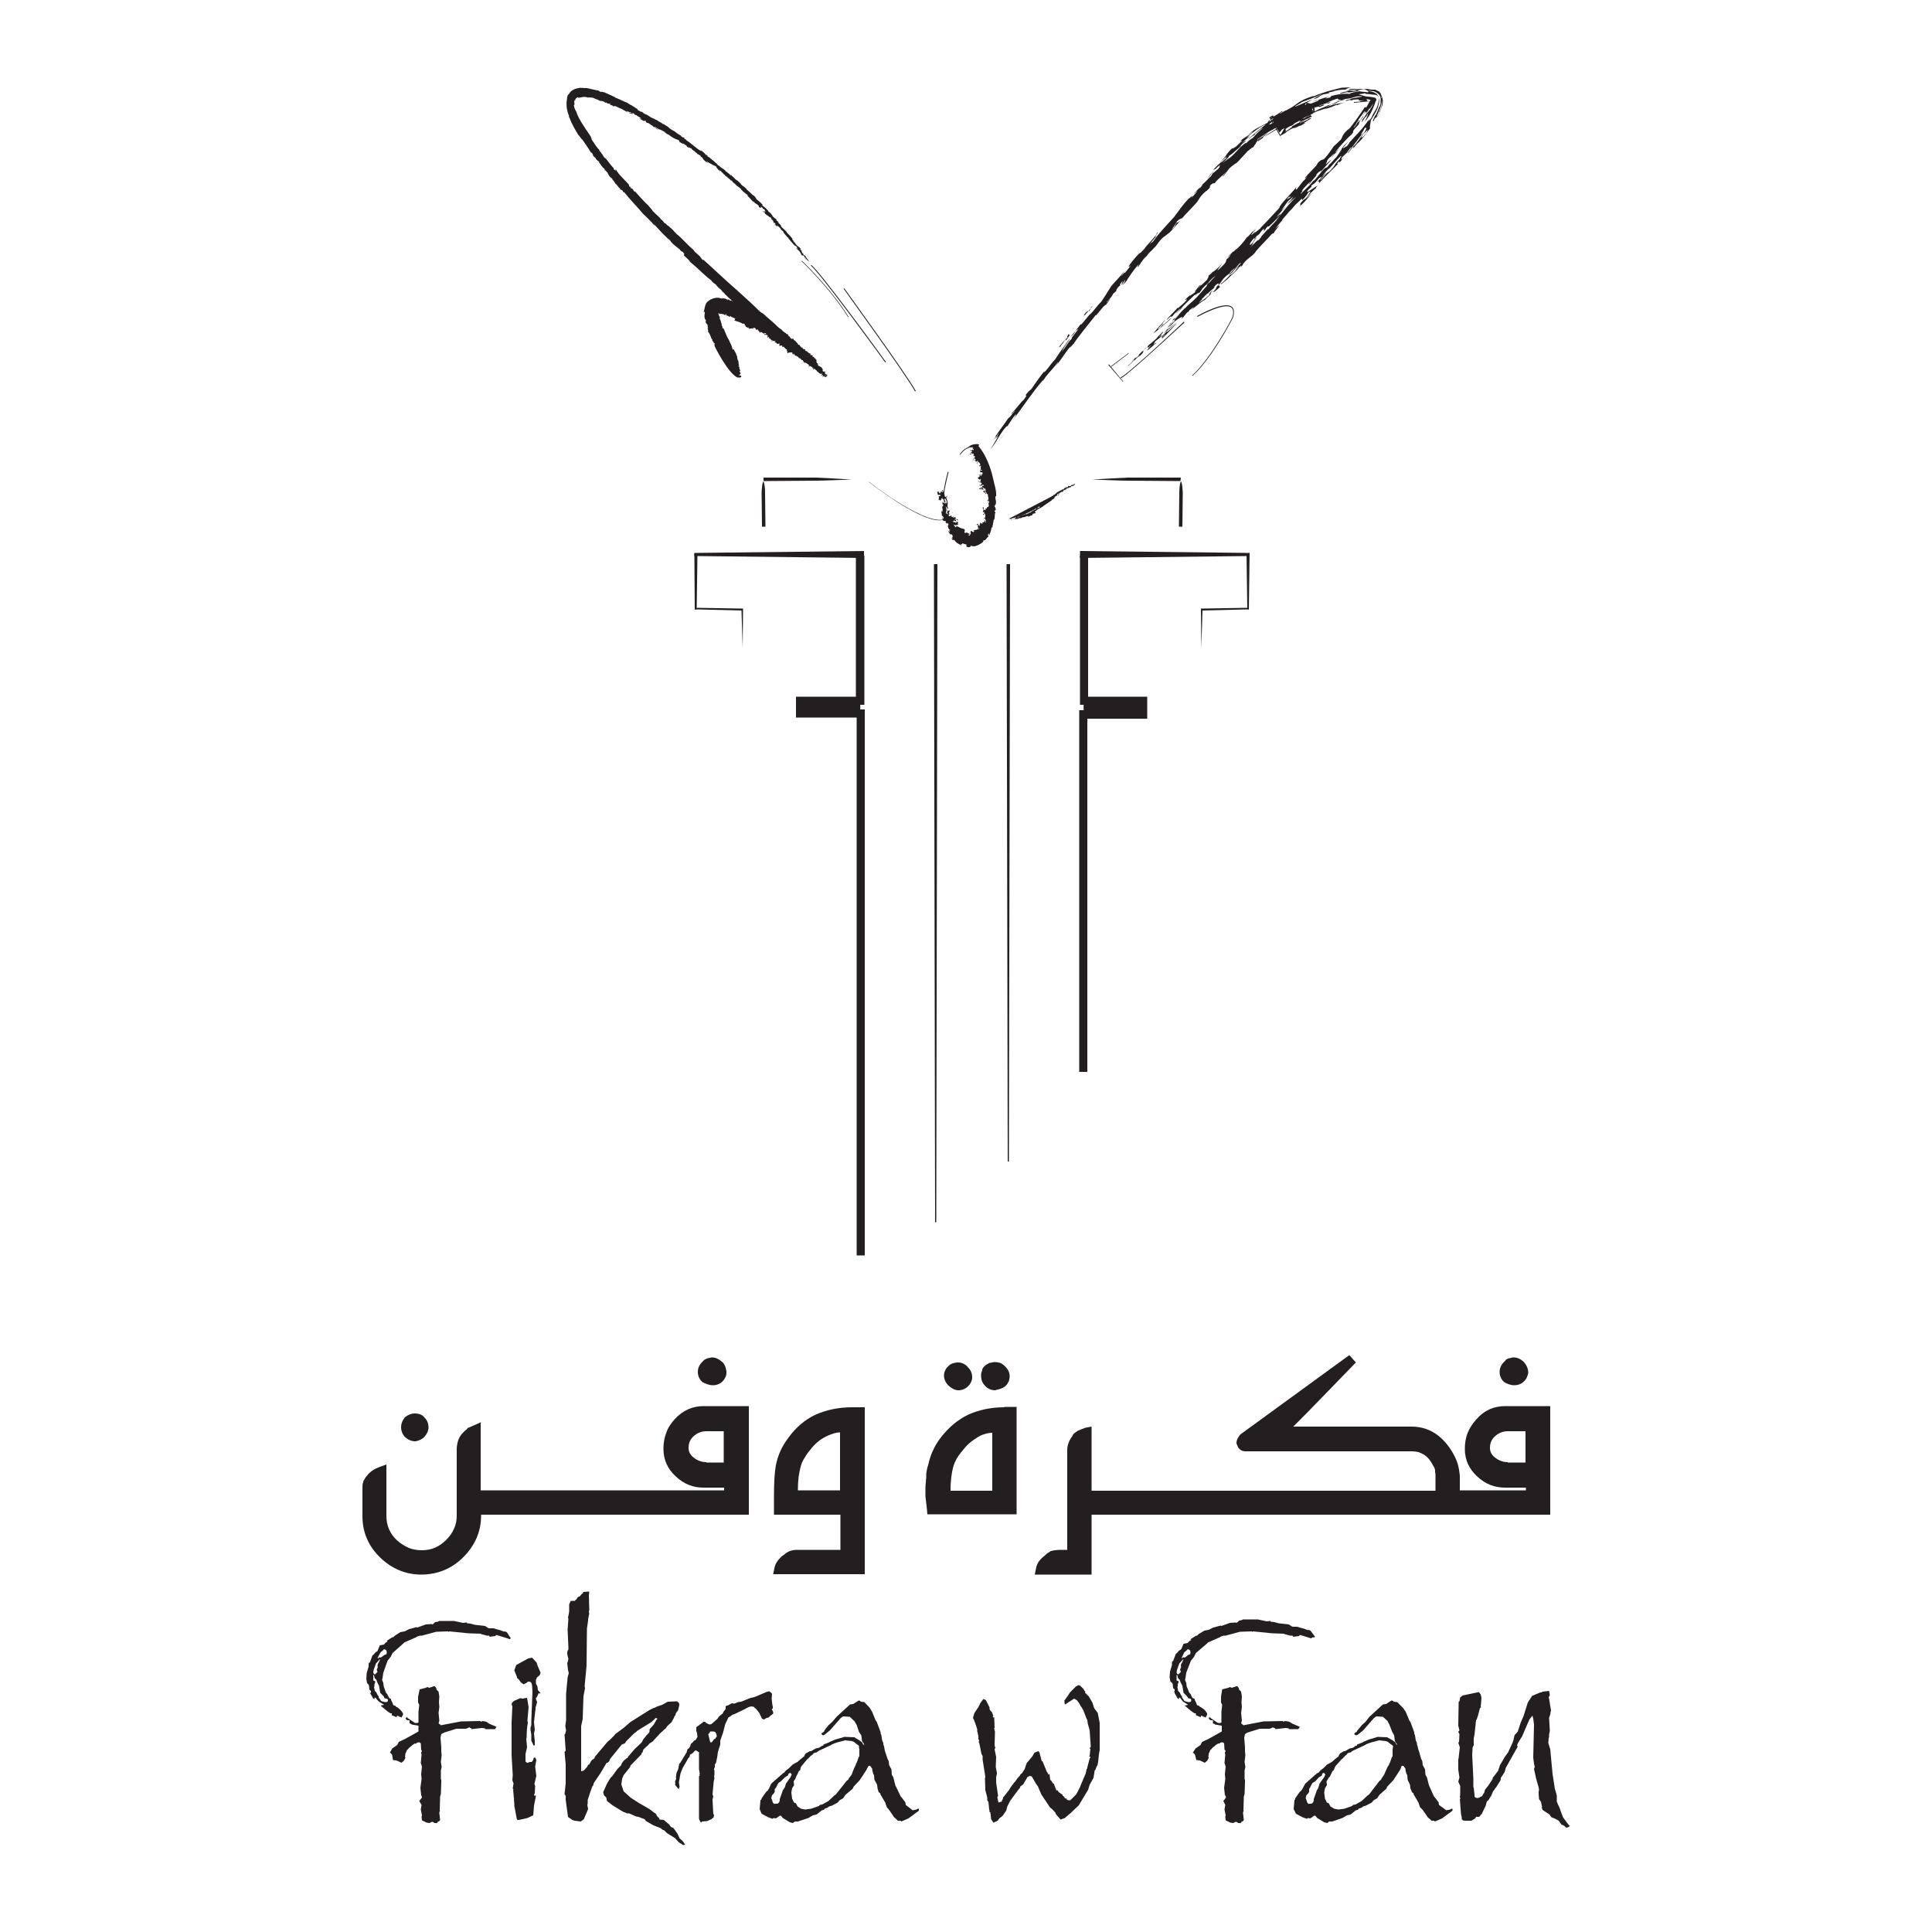 <svg xml:space="preserve" style="enable-background:new 0 0 500 500;" viewBox="0 0 500 500" y="0px" x="0px" xmlns:xlink="http://www.w3.org/1999/xlink" xmlns="http://www.w3.org/2000/svg" id="Layer_1" version="1.1">
<style type="text/css">
	.st0{fill:#231F20;}
</style>
<g>
	<g>
		<g>
			<path d="M131.3,424l-2.9-0.9l-0.2,0.3l-1.5,0.2l-0.1-0.3h-0.6l-1.1-0.3l-0.4-0.1l-0.1-0.1l-3.1-0.1l-5-0.5l-0.2,0.1
				l-0.2-0.1l-3,0.1l-3.7,1h-0.5l-0.9,0.3l-0.2,0.2h-0.1l-2.5,1.1l-0.4,0.2l-0.3,0.3l-2.7,2.4l-0.5,1l-0.8,1l-1.1,3.1l-0.2,1.4
				l-0.1,0.3v0.2l0.2,0.5l0.1,0.2l0.1,0.9l0.6,1.7l0.1,0.1l0.2,0.2l0.5,1l0.3,0.2l0.2,0.1v0.3l0.2,0.3l0.4,1l0.6,0.2l0.1,0.2
				l0.4,0.2l0.6,0.5l0.3,0.3l0.5,0.7v0.4l-0.4,0.7l-1.1-0.5l-0.2,0.4l-1.2-0.5v-0.5l-0.3,0l-0.4-0.2l-0.8-0.6l-1.4-1.2l0.9-0.2
				l-1.3-0.8l-0.6-0.6l-0.1-0.2l-0.2-0.2l-0.2-0.1l-0.1,0.1l0.1,0.3l-0.4-0.1l-0.8-1.4L96,438L96,438v-0.3l-0.1-0.2l-0.3-0.2l-0.1-1
				l-0.1-0.3l-0.2-0.2l-0.2-0.2l-0.2-1.1l0.1-1.5l0.5-1.7v-0.7l0.1-0.3h0.2l0.7-1.9l0.3-0.2l0.5-0.6l0.5-0.3l0.1-0.3l0.5-1.2
				l1.1-0.2l0.3-0.4l0.6-0.4l-0.2-0.1l0.2-0.2l1.1-0.7l0.2-0.1h0.2l0.4-0.4l1.4-0.9l1.1-0.2l0.2-0.1l1-0.5l1.9-0.5l0.2,0.1l2.2-0.8
				l1.5-0.1l0.2,0.1l0.3-0.2l0.4-0.4l0.7-0.1l0.4-0.2h0.5h2h1.1h0.2l2.3,0.5l1-0.1l0.1,0.2l0.9,0.1l1.1,0.3l2.6,0.3l0.2,0.1l0.3,0.2
				l0.3,0.2l0.3,0.1h1.1l1,0.3l0.8,0.2l0.7,0.3l0.8,0.1l0.3,0.3l0.5,0.8l0.1,0.2l0.2,0.2l0.1,0.2l-0.3,0.2h-0.1l-0.2-0.1L131.3,424z
				 M98,430.3l0.4-0.9l-0.3,0.2l-0.6,0.7l-0.2,0.2l-0.6,1.7l-0.1,0.6l0.1,0.3l0.2,0.2h0.2l0.6-0.6l-0.2-0.6l0.3-0.7l-0.1-0.2v-0.2
				l0.1-0.4L98,430.3z M100,439.6l-0.5-0.1l-0.2-0.5l-0.2-0.2l-0.7-0.7l-0.3-1.8l-0.5-1l-0.2-0.6l-0.2-0.2l-0.2-0.1l-0.2-0.8
				l-0.1-0.2l-0.1,0.2v1.3l0.5,0.2v0.3l-0.2,0.5v0.5l-0.1,0.2l0.2,1l0.4,0.4l0.4,0.8L98,439v0.3l0.5,0.7l0.1,0.2l0.6,0.2l0.5,0.1
				h0.2l0.4-0.1l0.1-0.4l-0.1-0.3L100,439.6z M99.9,427l-0.5-0.2l-0.6,0.6l-0.2,0.1l-0.2,0.3l-0.7,1.3H98l0.2-0.2h0.1l0.2,0.1l1-0.7
				l0.5-0.2l0.1-0.4v-0.2L99.9,427z M126.6,446.1l1.9,0.8l-0.4,0.6h-0.5h-1.2H126h-0.4l-0.1-0.2l-0.8-0.1l-2.7,0.3l-0.1-0.3h-0.3
				V447l-1,0.4h-0.2h-0.6h-0.2h-1.5l-3.2,1l-0.7,0.4l-0.2,0.9l0.2,2.5v1l0.1,1l-0.2,1.8l0.2,1.3l-0.2,0.9v2.2l0.1,0.3v0.6l-0.1,2.9
				l-0.1,0.5l-0.1,0.2l-0.1,3.7h0.1l-0.1,0.2l-0.1,0.2v0.3l0.1,0.7v0.3l0.1,0.7l-0.2,0.3l-0.4,0.2l-0.2,0.3h-0.1h-0.5l-0.5-0.3h-0.3
				l-0.5,0.3l-0.8-0.1l-1.2-0.6l-0.1-0.9l0.1-0.4l-0.1-0.5l-0.2-1l0.2-1.2l-0.6-1l0.7-0.9l-0.1-0.4l-0.1-0.2l-0.2-1.9l0.3-2.3
				l-0.1-1.3l0.2-1.9l-0.3-0.9l0.2-2.3l-0.1-0.3v-0.2l0.2-0.3l-0.1-0.2l-0.1-0.2l-0.1-1.6l-0.2-0.2l-0.3-0.1l-0.5,0.1l-0.2,0.2
				l0.1,0.1l-0.4-0.1l-0.5,0.3l-1.1,0.9l-0.2,0.3l-0.3,0.2v0.1l-0.4,0.9v0.4l-0.1,0.1l0.1,0.5l-0.1,0.3l-0.3,0.5l-0.6,0.5l-1.3-0.6
				l-0.9-0.1l-0.2-1.3l-0.2-0.3l-0.2-0.2l-0.2-0.1l0.6-1.1l1.3-0.9l0.4-0.8l1.7-0.8l3.4-1.9v-1.5l-1.8-0.3v-0.1l-0.5-0.2v-0.8h-0.6
				l-0.3-0.2l-0.1-0.3l0.2-0.3l0.2,0.1l0.2,0.2l1.8,1.2h0.4h0.2l0.3-0.1v-1.1v-1.3v-0.4l0.2-1.8l-0.2-0.4l-0.1-0.2v-0.2v-0.3v-1
				l0.4-1.9l1.6-0.4l0.4-0.2l0.5,0.2l1.2-0.4h0.2l0.2,0.2l0.2,0.3l0.1,0.4l0.5,0.5l0.2,1.3l-0.1,1.4l0.1,1.3l-0.2,1.5l0.2,2
				l-0.1,0.4l-0.1,0.1l0.1,0.3l0.3,0.2l0.2,0.2l0.5-0.1l4.7-0.9l5-0.1l0.2,0.2l0.3-0.2l0.7,0.1l0.4,0.1L126.6,446.1z" class="st0"></path>
			<path d="M138.6,464.6l0.1,0.2l-0.5,2.5l-0.2,2.5l-1.5,0.7l-2.2,0.5H134l-0.2-0.1l-0.1-0.4l-0.6-3.2v-0.5l-0.1-1.1
				l0.1-0.2h-0.1l-0.2-2.3l0.1-0.1l-0.2-0.2l0.2-1.4l-0.1-0.2l-0.2-0.6l0.1-1.3l-0.3-5.1V453v-0.6v-0.2V452v-2.5v-0.5v-0.5v-1.8
				v-0.9l0.2-4.3l-0.2-0.3l0.1-0.5l0.5-0.5l1.6-0.7h0.2l0.4,0.1l1.2-0.2l0.4,2.4l-0.3,3.5l0.1,0.5l-0.2,1.4l-0.1,1.7v0.7l-0.1,0.4
				l0.2,2.2l-0.4,1.7v2l0.4,0.3h0.2l0.5-0.2h0.5l0.4-0.5l0.1-0.5l0.3-0.2l0.2,0.2l0.2,0.5l-0.3,1.7l0.3,2.4l-0.5,2.1l0.2,0.5
				l-0.1,1.9l-0.2,0.4l0.1,0.2H138.6z M139.2,437.4l0.7,0.8l-0.2,0.1l-0.1-0.1h-0.2l-0.5,1.1h-0.1l-0.1,0.2v0.2l0.3,0.8l-0.1,0.4
				l-0.3,1v0.4l-0.1,0.7l-0.3,2.7l0.2,2l-0.2,0.9l0.2,2v1.1H138v-0.2l-0.5-1v-1.2v-0.3v-0.1l-0.2-1.2v-0.6l0.2-0.6v-1.1l0.3-7.6
				l-0.1-1.6l-0.1-0.4l-0.1-0.3l-0.2-0.2l-0.3-0.1h-0.3l-0.2,0.1l-0.2,0.2l-0.8,0.4l-0.7-0.5l-0.5-0.7l-0.3-0.3l-0.2-0.1v-0.3
				l-0.7-1.7l0.5-1.4l3.1-1.7l1-0.2l1.2,1.3l0.2,0.7l0.8,1.9l-0.2,0.6l-0.7,0.6l-0.3,0.6v1l0.4,0.8L139.2,437.4z" class="st0"></path>
			<path d="M177.3,477.4l-0.5,0.1l-1.1-0.7l-0.3-0.3l-0.6-0.7l-0.6-0.4l-1.6-1l-0.7-0.7l-0.5-0.2l-0.2-0.2l-0.3-0.2
				l-1.8-0.7l-1.9-1.1l-0.4-0.5l-1.6-0.6l-0.6-0.1l-1.8-0.8h-0.5l-1.2-0.5l-2.6-1.6l-1.4-1.1l-0.2-0.9l-0.6-0.6l-0.2-0.8l0.6-1.3
				l0.3-0.7l0.2-0.4l0.8-1.3l0.5-0.5l1.3-1.8l0.9-0.9l0.3-0.7l0.2-0.2l0.1-0.2l0.3-0.3l0.4-0.3l0.2-0.2h0.2l0.1-0.3l1.7-2l1.8-1.7
				l0.2-0.3l0.1-0.2l0.2-0.4l0.5-0.6l0.3-0.4l0.6-0.6l0.1-0.2l0.1-0.2v-0.5l0.2-0.3l0.3-0.3l0.6-0.7l0.8-1.4h0.2l-0.2-0.2l-0.3-0.1
				l-0.7,0.7h-0.1v0.1l-0.2,0.1v0.1l-3.9,2.4l-0.1,0.2l-0.5,0.3l-2.2,2.2l-0.1,0.2l-0.1,0.2l-0.4,0.2l-0.5,0.2l-3,3.7l-0.2,0.5
				l-0.1,0.2l-0.4,0.3h-0.2l-1.6,2.7l-1.7,2.5l-0.2,0.7l-0.2,0.2l-0.5,1.4l-0.7,2.1v1l-0.1,0.3l0.2,1.1l-1.1,2.6l-0.8,0.6l-0.8-0.1
				l-0.8-0.1l-0.6-0.2l-0.7-0.5l-0.2-0.1l-0.2-0.2l-0.6-4.4v-1l-0.3-0.5l0.3-2.7v-0.6v-0.3v-1.7v-0.2v-0.2v-0.7v-1.2l-0.3-3.3
				l0.3-0.3l-0.3-4.2l0.2-0.2l0.2-0.9l-0.2-1.1l0.2-1.5v-0.8v-0.4v-1v-0.1v-0.8V441v-1.9v-0.2v-0.4v-0.1l0.4-4.3l0.3-1.1l-0.2-0.8
				l-0.2-1.7l0.2-0.7l0.1-0.6L147,429l-0.2-1v-0.3l0.1-0.5l0.2-0.3v-0.6l-0.2-4.6l0.2-2.7l-0.1-0.4l0.2-0.9l0.1-0.7v-1.8l0.4-0.9
				h1.1l0.1-0.2l0.3-0.2l0.2-0.4l0.2-0.2l0.2-0.1l0.3-0.1l0.2-0.3l0.5-0.5h0.1v-0.3l1.5-0.1l0.1,0.2l-0.1,0.7l0.1,3.8l-0.1,0.6
				l0.1,0.4l-0.1,0.4l-0.2,1.1v0.3l-0.3,2.1l-0.1,9.6l-0.5,5.3l0.1,0.5l-0.4,2.1l-0.2,5.9l-0.4,1.8v2.3v1.2v3.8v1.4v0.3v0.2v0.2v2.3
				l0.7-0.2l0.9-1l0.1-0.3l0.2-0.2l0.2-0.1l0.6-1l0.2-0.2l0.5-0.3l0.2-0.5l3.2-3.8l0.6-0.5l0.6-0.6l0.6-0.6l0.2-0.3l2.3-1.7l1.6-1.4
				l4.9-3.1l1-0.5l0.6-0.2l0.3-0.2l1.5-0.5l1.4-0.8l2.4-0.1l0.5,0.4l0.1,0.4v0.2l-0.3,1.3l-0.6,0.8l-0.1,0.5l-0.2,0.2l-0.1,0.1v0.2
				l-0.7,1.3l-1.1,1l-0.4,0.6l-0.5,0.4l-0.3,0.3l-0.8,0.7l-0.4,0.5l-0.3,0.3l-0.2,0.2l-0.9,1l-0.8,0.5l-0.5,0.6l-0.3,0.2l-0.6,0.6
				l-0.2,0.2l-0.2,0.7l-0.2,0.1L166,454l-2.8,2.9l-0.2,0.5l-1.6,2l-0.3,0.7l-0.1,0.3l-0.2,1.4l0.6,1.8l1.9,1.7l2.2,1.4l2.6,1.5
				l1.3,1h0.1l0.2,0.2l0.2,0.2v0.2l0.5,0.6h0.1l0.2,0.5l1.1,0.1l1.4,1.2l0.3,0.4l0.1,0.2l0.7,0.3l1,1.4l0.6,1.3l0.6,0.5l0.1,0.1
				l0.4,0.5L177.3,477.4z" class="st0"></path>
			<path d="M199.7,442.2l0.4,0.9v0.4l-0.8,0.6l-0.4,0.4l-0.5,0.1l-0.5,0.3l-0.2,0.1l-0.5-0.2l-0.7-1.5l-0.7-0.9
				l-0.2-0.2l-0.3-0.2l-0.2-0.3h-0.3l-0.2-0.1l-0.6,0.1l-0.7,0.3l-0.3,0.2l-2.9,1.4l-0.6,0.2l-0.2,0.2l-0.8,0.5l-0.8,1.7l-0.6,2.3
				l-0.3,0.8l-0.2,0.6l-0.2,0.6v1l-0.6,1.9l-0.2,1.4l-0.3,1.4l-0.1,0.2l-0.2,0.2v0.7l-0.2,0.5v0.2l0.1,0.2v1.2l-0.1,0.2l0.1,0.6
				l-0.2,0.9l-0.3,3.3l0.2,0.5l-0.2,0.8l0.2,3.8l0.2,0.1l-0.1,0.7l-0.6,0.5l-1.1,0.5l-1.3,0.1l-0.3,0.3L181,471l-0.1-0.3v-1.3v-1.1
				v-2.5v-0.3v-0.2v-0.3v-2.2v-0.8V461v-0.8V460V460v-0.3l0.2-0.2l-0.1-0.2h-0.1l0.2-0.1l-0.1-0.8l-0.1-0.5v-1.4v-0.2V456v-0.9v-0.9
				v-0.8h-0.2l-0.4-0.3l-0.2-0.1l-0.3,0.1l-0.5,0.6l-0.7,0.4l-0.2,0.7l-0.2,0.1l-1.5,2.6l-0.6,1.5l-0.4,2.3l0.2,1.2l-0.2,0.1
				l0.1,0.2l-0.2,0.2l-0.5-0.6l-0.2-0.2l-0.2-0.4l0.1-0.3l-0.1-0.2v-0.2l0.1-0.3l0.2-0.5l-0.1-0.5l0.1-0.2v-0.3l0.1-0.5l0.4-0.9
				l0.2-1l0.1-0.5l0.2-0.1l1.7-2.8l0.2-0.8l0.2-0.1l0.3-0.3l0.1-0.2l0.1-0.1l0.1-0.4l0.2-0.4l0.3-0.2l0.4-0.5l0.4-0.2l0.1-0.1
				l0.4-0.7l-0.1-0.9l-0.2-0.7V447l1.9-1.4h0.3l0.2,0.1l0.1,0.2l0.9,0.4l0.5-0.1l1.6-1.4l0.3-0.5l0.7-0.6l0.3-0.2l0.1-0.2l0.2-0.4
				l0.5-0.6v-0.7l0.3-0.2h0.2l1.1-0.6l0.6,0.1l0.8-0.3l0.2-0.1h0.1l0.7-0.1l2.5-1l0.6-0.1l0.6-0.2l2.8-1.2l0.8-0.2l0.6,0.5l0.1,0.2
				l-0.1,1.2l0.2,1.7l0.1,0.4V442.2z M185.5,449.4l-0.1-0.7l-0.2-0.2v-0.2l-0.5-0.2h-0.9l-0.2,0.4l-0.3,0.3l0.5,2.1h0.4l0.6-0.8
				l0.3-0.1l0.1-0.2L185.5,449.4z" class="st0"></path>
			<path d="M237.8,468.2v0.4l-0.4,0.3l-0.4,0.3l-1.9,1.4l-1.6,0.7l-0.3,0.1l-0.1-0.2h-0.7l-1-0.9l-1.3-1.9l-0.6-0.7
				l-0.4-1.2l-1-1.7l-0.2-0.3l-0.1-0.4l-0.4-0.3l-0.1-0.3l-0.2-0.7l-0.1-0.9l-0.7-1.3l-0.1-1.2l-0.2-0.3l-0.2-0.7l-0.1-0.7l-0.5-0.7
				h-0.4l-0.2,0.3v0.2h-0.2v0.2l-0.2,0.4l-1.7,2.6l-1.6,1.7l-0.2,0.5l-1.9,1.6l-0.6,0.9l-0.9,0.5l-0.5,0.6l-1.5,0.8l-0.7,0.2
				l-0.4,0.3l-0.8,0.3l-0.2,0.3l-0.5,0.1l-1.4,1.1l-0.9,0.2l-1.2,0.7l-2.7,0.9h-0.8l-0.5,0.4l-0.8-0.2l-1.8-1.1l-0.5-0.6h-0.3
				l-0.4,0.3l-0.6,0.4l-0.6-0.1l-0.3,0.2l-1.1-0.4l-1.7-0.9l-0.5-1.2l0.2-2.3l0.3-0.3v-0.2l1.2-1.7l0.3-0.2l0.4-0.6l0.6-1.3l2.6-2.3
				l0.2-0.1l0.1-0.2l0.5-0.3l0.4-0.5l0.8-0.6l0.9-0.9l1.4-0.8l0.3-0.3l0.2-0.1l0.1-0.2l0.2-0.1l0.6-0.5l0.2-0.1l0.1-0.3l0.3-0.5
				l1.1-0.6h0.3l1.2-0.7l0.9-0.2l0.6-0.4l0.5-0.2v-0.2l1.5-0.6l0.1-0.1l0.5-0.2l0.9-0.4l1.8-0.5l0.6-0.2l2.6,0.1l1.3,0.8l0.7,0.5
				l0.3,0.6h0.3l-0.6-0.9l-0.2-1.5l-0.6-0.9l-0.6-1.8l-0.6-1l-1.2-1.1l-1.7-0.1l-0.6,0.4l-2.8,3.2l-1.1,0.9l-0.4,0.3l-0.3,0.1
				l-0.2-0.1l-0.2-0.2v-0.2l0.7-0.5V448l0.1-0.2l0.2-0.3l0.8-1l1-0.9l1.1-1.3l3.5-3.2l0.8-0.1l1.4-0.9h0.2l0.2,0.1l0.2,0.2l0.9,0.1
				l1.4,1.5l0.6,1l0.9,2.2l0.3,0.4l1,2.7v0.3l0.2,0.5l0.2,1.3l0.3,0.7v0.3l0.2,0.6l0.1,0.6l0.1,0.5l0.7,2.1l0.3,0.6l0.1,1l0.6,1.1
				l0.1,1.4l0.4,0.7l0.5,2l1.4,2.9l0.5,0.6l0.2,0.3l0.5,0.6l0.1,0.7l1.8,1.4l1-0.2l0.3-0.2H237.8z M203.9,459.5l-0.8,0.5l-1,1
				l-0.6,0.4l-0.2,0.3l-0.2,0.4l-0.3,0.6l-0.3,0.3v0.7l-0.1,0.2l-0.2,0.3l-0.4,0.4l-0.2,0.8l0.2,0.4l0.2,0.7l0.5,0.5l-0.1-0.2h0.7
				l0.3-0.1l0.3-0.4l0.1-0.4v-0.3l0.6-1.7l0.2-0.6l0.3-0.4v-0.1l0.2-0.2l0.1-0.3l0.2-0.7l1.2-1.7l0.3-0.7l-0.2-0.2l-0.2-0.2
				l-0.4,0.2L203.9,459.5L203.9,459.5z M222.3,452.2v-0.4l-0.7-0.5l-0.6-0.5l-0.5-0.2l-1.8-0.2l-1.9,0.5l-0.6,0.2l-0.8,0.3l-0.3,0.2
				l-0.2,0.1l-3,1.4l-0.3,0.2l-0.2,0.2l-0.5,0.1l-0.4,0.2l-0.2,0.3l-0.6,0.4l-0.1,0.2l-0.2,0.1l-0.1,0.2l-0.4,0.3l-1.5,1.8l-0.2,0.4
				l-0.1,0.6l-0.4,0.3l-0.1,0.3l-0.6,1.2L206,460l-0.2,0.4l-0.4,0.6l0.1,1l-0.5,0.8l-0.2,1.1l0.2,1.6l0.5,1l0.5,0.2l0.4,0.8l0.9,0.6
				l1.1,0.2l1.5-0.2l2-0.7l0.3-0.3l0.6-0.1l1.6-0.9l1.6-1.5l0.2-0.1l0.2-0.2l2.7-3.4l0.4-0.3l0.2-0.4l0.7-0.9l0.6-1.6l0.3-0.6
				l0.2-0.4v-0.2l0.2-0.3l0.4-1.1V455l0.1-0.2l0.2-0.3v-1.8L222.3,452.2z" class="st0"></path>
			<path d="M284.1,443.3l0.5,2.6v7l-0.2,1.1l-0.2,2l-0.2,0.9l-0.2,0.3l-0.3,0.8l-0.2,0.2l-0.3,1.9l-1,1.8l-0.4,1.3
				l-2.4,4l-2.2,2.1l-0.4,0.3l-0.2,0.2l-0.5,0.4l-0.3,0.3l-0.6,0.2l-0.5,0.2l-0.9-1l-0.4-0.5v-0.2l-0.9-1l-0.3-0.2l-0.3-0.3
				l-2.2-3.3l-0.9-2.1l-0.5-0.7l-1.1-1.9h-0.2l-0.3-0.1l-0.6,0.3l-1.1,1.9l-0.7,0.5l-0.2,0.5l-0.3,0.3l-2.2,3l-0.7,1.4l-0.3,1.1
				l-0.9,1.3l-0.6,0.5l-0.2,0.1l-0.2,0.3l-0.1,0.1l-0.2,0.3l-1.1,0.5l-0.6-0.9l-0.2-1.8h-0.2v-0.3l-0.1-0.1l0.1-0.1l-0.1-0.2l-0.2-2
				l-0.2-0.2l-0.1-0.3v-0.6l-0.5-1.9l-0.1-3.1L255,460V460l-0.1-0.8l-0.6-3.8v-1l-0.1-0.1l-0.2-0.4l-0.5-2.5l-0.2-0.6l0.1-0.4
				l-0.2-0.3v-0.8l-0.2-0.9v-0.1l-0.1-0.2v-0.6l-0.5-1.5l-0.3-0.8l-0.3-0.6l0.2-0.7l0.2-0.6l1-1.5l0.6-1.2l0.7-0.9l0.5,0.2l0.2,0.2
				l0.7,1.4l0.2,0.4v0.4l0.2,0.4l0.3,0.3l0.1,0.1l0.4,1l-0.2,0.1l0.1,0.2l0.1,0.1l0.2-0.1l0.1,2.7l-0.1,0.2v0.2l0.2,0.3l-0.2,0.2
				h0.2l-0.1,3.8l0.2,0.5l-0.1,0.2l-0.1,0.2l0.4,2l-0.1,2.6l0.3,1.5v0.2l-0.1,0.5l-0.1,0.4v1.4l0.5,3.5l-0.2,0.3l0.3,1.4l0.9-0.3
				v-0.3l0.2-0.2l0.1-0.5l1.5-1.9l0.5-0.8l0.2-0.3l0.4-0.5l0.2-0.3l0.3-0.3l0.7-1l0.5-0.5l0.2-0.4l0.4-0.3l0.7-1.1l0.5-1.5l1.5-1.8
				l0.5-0.9l1-0.4l0.3,0.3l0.6,2.3h0.2l1.1,2.7l0.2,0.3l0.2,0.2l-0.2,0.3l0.5-0.2l0.2,1.6h0.2l0.4,0.7l0.2,0.2l0.2,0.1v0.1l0.6,1.6
				l0.3-0.1l0.1,0.2l0.2,0.3l1,0.7v0.2l0.4,0.3l0.2,0.4l0.5,0.1v0.3l0.5,0.1h0.4l1.5-1.5l0.4-0.7l0.7-1.4v-0.1l0.3-0.7l1.1-2.6
				l0.2-1l0.2-0.3v-0.2l0.1-0.4l0.5-1.9l0.2-0.3l-0.1-0.2h-0.2v-0.2h0.1l0.2-1.8l-0.2-0.1l0.1-0.2l0.2-0.2l-0.3-4.3l-0.5-1.8l-0.1-1
				h-0.1l-0.1-0.2l-0.8-2.1l-0.5-0.9l-0.2-0.2l-0.4-0.8l-0.4-0.5l-0.1-0.2l-0.8-0.5l-1.9,1.2l-0.3,0.3l-0.2-0.1l-0.1-0.2v-0.5
				l-0.1-0.1l1-1.4l0.5-0.8l1.5-1.5l0.5-0.3l0.2-0.1l0.3,0.1l0.3,0.2l0.6,0.6l0.6,0.9l-0.1,0.2l0.4,0.3l0.1,0.2l0.4,0.3l1,1.7
				l0.5,1.5l-0.2-0.1v-0.2l-0.2-0.2L284.1,443.3z" class="st0"></path>
			<path d="M339.3,424l-2.9-0.9l-0.2,0.3l-1.5,0.2l-0.2-0.3h-0.6l-1.1-0.3l-0.4-0.1l-0.1-0.1l-3-0.1l-5-0.5l-0.2,0.1
				l-0.2-0.1l-3,0.1l-3.7,1h-0.5l-0.9,0.3l-0.2,0.2h-0.1l-2.5,1.1l-0.4,0.2l-0.3,0.3l-2.8,2.4l-0.5,1l-0.8,1l-1.2,3.1l-0.2,1.4
				l-0.1,0.3v0.2l0.2,0.5l0.1,0.2l0.1,0.9l0.7,1.7l0.1,0.1l0.2,0.2l0.5,1l0.4,0.2l0.2,0.1v0.3l0.2,0.3l0.4,1l0.6,0.2l0.1,0.2
				l0.4,0.2l0.7,0.5l0.3,0.3l0.5,0.7v0.4l-0.4,0.7l-1.1-0.5l-0.2,0.4l-1.2-0.5v-0.5l-0.3,0l-0.4-0.2l-0.8-0.6l-1.4-1.2l0.9-0.2
				l-1.3-0.8l-0.5-0.6l-0.1-0.2l-0.2-0.2l-0.2-0.1l-0.1,0.1l0.1,0.3l-0.4-0.1l-0.8-1.4l-0.1-0.5l0.1-0.1v-0.3l-0.1-0.2l-0.3-0.2
				l-0.1-1l-0.1-0.3l-0.2-0.2l-0.3-0.2l-0.2-1.1l0.1-1.5l0.5-1.7v-0.7l0.1-0.3h0.2l0.7-1.9l0.3-0.2l0.5-0.6l0.5-0.3l0.2-0.3l0.5-1.2
				l1.1-0.2l0.3-0.4l0.6-0.4l-0.2-0.1l0.2-0.2l1.1-0.7l0.2-0.1h0.2l0.4-0.4l1.5-0.9l1.1-0.2l0.2-0.1l1-0.5l1.9-0.5l0.2,0.1l2.2-0.8
				l1.5-0.1l0.2,0.1l0.3-0.2l0.4-0.4l0.6-0.1l0.4-0.2h0.5h2h1.1h0.2l2.3,0.5l1-0.1l0.1,0.2l0.9,0.1l1.1,0.3l2.6,0.3l0.2,0.1l0.3,0.2
				l0.3,0.2l0.3,0.1h1.1l1,0.3l0.8,0.2l0.7,0.3l0.8,0.1l0.3,0.3l0.6,0.8l0.1,0.2l0.2,0.2l0.1,0.2l-0.2,0.2h-0.1l-0.2-0.1L339.3,424z
				 M305.9,430.3l0.4-0.9l-0.3,0.2l-0.6,0.7l-0.2,0.2l-0.6,1.7l-0.1,0.6l0.1,0.3l0.2,0.2h0.2l0.6-0.6l-0.2-0.6l0.3-0.7l-0.1-0.2
				v-0.2l0.1-0.4L305.9,430.3z M308,439.6l-0.5-0.1l-0.3-0.5l-0.2-0.2l-0.7-0.7l-0.3-1.8l-0.5-1l-0.2-0.6l-0.2-0.2l-0.2-0.1
				l-0.2-0.8l-0.1-0.2l-0.1,0.2v1.3l0.5,0.2v0.3l-0.2,0.5v0.5l-0.1,0.2l0.2,1l0.4,0.4l0.4,0.8l0.2,0.2v0.3l0.5,0.7l0.1,0.2l0.6,0.2
				l0.5,0.1h0.2l0.4-0.1l0.1-0.4l-0.1-0.3L308,439.6z M307.9,427l-0.5-0.2l-0.6,0.6l-0.2,0.1l-0.2,0.3l-0.6,1.3h0.2l0.2-0.2h0.2
				l0.2,0.1l0.9-0.7l0.5-0.2l0.1-0.4v-0.2L307.9,427z M334.5,446.1l1.9,0.8l-0.4,0.6h-0.5h-1.2h-0.3h-0.4l-0.1-0.2l-0.8-0.1
				l-2.6,0.3l-0.2-0.3h-0.3V447l-1,0.4h-0.2h-0.6h-0.3h-1.5l-3.2,1l-0.6,0.4l-0.2,0.9l0.2,2.5v1l0.1,1l-0.2,1.8l0.2,1.3l-0.2,0.9
				v2.2l0.1,0.3v0.6l-0.1,2.9l-0.1,0.5l-0.1,0.2l-0.1,3.7h0.1l-0.1,0.2l-0.1,0.2v0.3l0.1,0.7v0.3l0.1,0.7l-0.2,0.3l-0.4,0.2
				l-0.2,0.3h-0.1h-0.5l-0.5-0.3h-0.3l-0.5,0.3l-0.8-0.1l-1.2-0.6l-0.1-0.9l0.1-0.4l-0.1-0.5l-0.2-1l0.2-1.2l-0.5-1l0.7-0.9
				l-0.1-0.4l-0.2-0.2l-0.2-1.9l0.3-2.3l-0.1-1.3l0.2-1.9l-0.3-0.9l0.2-2.3l-0.1-0.3v-0.2l0.2-0.3l-0.1-0.2l-0.2-0.2l-0.1-1.6
				l-0.2-0.2l-0.3-0.1l-0.5,0.1l-0.2,0.2l0.1,0.1l-0.4-0.1l-0.5,0.3l-1.1,0.9l-0.2,0.3l-0.3,0.2v0.1l-0.4,0.9v0.4l-0.1,0.1l0.1,0.5
				l-0.1,0.3l-0.3,0.5l-0.6,0.5l-1.3-0.6l-0.9-0.1l-0.3-1.3l-0.2-0.3l-0.2-0.2l-0.2-0.1l0.7-1.1l1.3-0.9l0.4-0.8l1.7-0.8l3.4-1.9
				v-1.5l-1.8-0.3v-0.1l-0.5-0.2v-0.8h-0.6l-0.3-0.2l-0.2-0.3l0.2-0.3l0.2,0.1l0.2,0.2l1.8,1.2h0.4h0.2l0.3-0.1v-1.1v-1.3v-0.4
				l0.2-1.8l-0.2-0.4l-0.1-0.2v-0.2v-0.3v-1l0.3-1.9l1.6-0.4l0.4-0.2l0.5,0.2l1.2-0.4h0.2l0.2,0.2l0.2,0.3l0.1,0.4l0.5,0.5l0.2,1.3
				l-0.1,1.4l0.1,1.3l-0.2,1.5l0.2,2l-0.1,0.4l-0.1,0.1l0.1,0.3l0.3,0.2l0.2,0.2l0.5-0.1l4.7-0.9l5-0.1l0.2,0.2l0.3-0.2l0.8,0.1
				l0.4,0.1L334.5,446.1z" class="st0"></path>
			<path d="M375.9,468.2v0.4l-0.4,0.3l-0.4,0.3l-1.9,1.4l-1.6,0.7l-0.3,0.1l-0.1-0.2h-0.7l-1-0.9l-1.3-1.9l-0.7-0.7
				l-0.4-1.2l-1-1.7l-0.2-0.3l-0.1-0.4l-0.4-0.3l-0.1-0.3l-0.3-0.7l-0.1-0.9l-0.6-1.3l-0.1-1.2l-0.2-0.3l-0.2-0.7l-0.1-0.7l-0.5-0.7
				h-0.4l-0.2,0.3v0.2h-0.1v0.2l-0.2,0.4l-1.7,2.6l-1.6,1.7l-0.2,0.5l-1.8,1.6l-0.6,0.9l-0.9,0.5l-0.5,0.6l-1.5,0.8l-0.7,0.2
				l-0.4,0.3l-0.8,0.3l-0.2,0.3l-0.5,0.1l-1.4,1.1l-0.9,0.2l-1.2,0.7l-2.6,0.9h-0.8l-0.5,0.4l-0.8-0.2l-1.8-1.1l-0.5-0.6h-0.3
				l-0.4,0.3l-0.6,0.4l-0.6-0.1l-0.3,0.2l-1.1-0.4l-1.7-0.9l-0.6-1.2l0.2-2.3l0.2-0.3v-0.2l1.2-1.7l0.3-0.2l0.4-0.6l0.7-1.3l2.6-2.3
				l0.2-0.1l0.1-0.2l0.6-0.3l0.4-0.5l0.8-0.6l0.9-0.9l1.4-0.8l0.3-0.3l0.2-0.1l0.1-0.2l0.2-0.1l0.6-0.5l0.2-0.1l0.1-0.3l0.3-0.5
				l1-0.6h0.3l1.2-0.7l0.9-0.2l0.5-0.4l0.5-0.2v-0.2l1.5-0.6l0.1-0.1l0.5-0.2l0.9-0.4l1.7-0.5l0.6-0.2l2.5,0.1l1.4,0.8l0.7,0.5
				l0.3,0.6h0.2l-0.6-0.9l-0.2-1.5l-0.5-0.9l-0.7-1.8l-0.5-1l-1.2-1.1l-1.7-0.1l-0.6,0.4l-2.8,3.2l-1.1,0.9l-0.4,0.3l-0.3,0.1
				l-0.3-0.1l-0.2-0.2v-0.2l0.7-0.5V448l0.1-0.2l0.3-0.3l0.8-1l1-0.9l1-1.3l3.5-3.2l0.8-0.1l1.4-0.9h0.2l0.2,0.1l0.2,0.2l0.9,0.1
				l1.5,1.5l0.7,1l0.9,2.2l0.3,0.4l1,2.7v0.3l0.2,0.5l0.2,1.3l0.3,0.7v0.3l0.2,0.6l0.1,0.6l0.2,0.5l0.6,2.1l0.3,0.6l0.1,1l0.6,1.1
				l0.1,1.4l0.4,0.7l0.5,2l1.3,2.9l0.5,0.6l0.2,0.3l0.5,0.6l0.1,0.7l1.9,1.4l1-0.2l0.3-0.2H375.9z M342.1,459.5l-0.8,0.5l-0.9,1
				l-0.7,0.4l-0.2,0.3l-0.2,0.4l-0.3,0.6l-0.2,0.3v0.7l-0.1,0.2l-0.2,0.3l-0.4,0.4l-0.2,0.8l0.2,0.4l0.2,0.7l0.5,0.5l-0.1-0.2h0.6
				l0.3-0.1l0.3-0.4l0.1-0.4v-0.3l0.6-1.7l0.2-0.6l0.3-0.4v-0.1l0.1-0.2l0.1-0.3l0.2-0.7l1.2-1.7l0.3-0.7l-0.2-0.2l-0.2-0.2
				l-0.4,0.2L342.1,459.5L342.1,459.5z M360.5,452.2v-0.4l-0.7-0.5l-0.6-0.5l-0.5-0.2l-1.8-0.2l-1.9,0.5l-0.6,0.2l-0.8,0.3l-0.3,0.2
				l-0.2,0.1l-3,1.4l-0.3,0.2l-0.2,0.2l-0.5,0.1l-0.4,0.2l-0.2,0.3l-0.5,0.4l-0.1,0.2l-0.2,0.1l-0.1,0.2l-0.4,0.3l-1.6,1.8l-0.2,0.4
				l-0.2,0.6l-0.4,0.3l-0.1,0.3l-0.6,1.2l-0.2,0.1l-0.2,0.4l-0.4,0.6l0.1,1l-0.5,0.8l-0.2,1.1l0.2,1.6l0.5,1l0.5,0.2l0.4,0.8l1,0.6
				l1.1,0.2l1.5-0.2l2-0.7l0.3-0.3l0.6-0.1l1.6-0.9l1.6-1.5l0.2-0.1l0.2-0.2l2.6-3.4l0.4-0.3l0.2-0.4l0.6-0.9l0.7-1.6l0.3-0.6
				l0.3-0.4v-0.2l0.2-0.3l0.4-1.1V455l0.1-0.2l0.2-0.3v-1.8L360.5,452.2z" class="st0"></path>
			<path d="M405.9,472.2l0.4,0.4H406l0.2,0.1l-0.4,0.2l-0.5,0.1l-0.5-0.5l-0.7-0.3l-0.7-1l-0.9-0.5l-1-0.4l-0.5-0.7
				l-1.8-1.2l-0.1-0.4l-0.2-0.1l0.2-0.2l-0.3-1.4l-0.5-0.7l-0.1-1.3v-0.6l0.1-0.5l-0.1-0.6l-0.7-2.5l-0.5-2.3l0.2-0.5l-0.2-0.9
				l-0.2-1.5l0.2-8.6l-0.2-1.5l-0.2-0.8l-0.8,1l-1.9,4.4l-0.5,0.8l-0.6,1l-0.2,0.6l0.2,0.2l-3.1,5.5l-0.3,1.1l-0.9,1.4l-0.1,0.1v0.3
				l-0.1,0.4l-1.2,1.9h-0.1l-0.2,0.4l-0.4,0.5l-0.5,1.2l-0.1,0.1l-0.6,1l-0.4,0.3l-0.3,1.1l-1,2.1l-0.7,0.8l-0.8,0l-0.2,0.4l-1,0.6
				h-1.2h-0.2h-0.2h-0.2l-0.4-0.1l-0.3-0.3v-0.4l-0.2-1l-0.3-3.9h0.2l-0.2-0.4l0.1-0.7v-2.2l-0.5-1.1l0.3-1.1l-0.3-2v-1.4v-0.3v-0.9
				l0.1-0.5l0.3-2.7l-0.4-1.2l0.2-0.2l0.1-2l-0.3-0.6l0.3-0.4l-0.3-1.2l0.1-6.2l0.2-0.1l0.2-1l0.6-0.5l4.2-0.9l0.5,0.6l0.2,0.9
				l-0.1,1.4l-0.1,0.8l0.1,0.2l-0.3,0.3l-0.4,1.5l-0.2,0.7l-0.2,0.6l-0.2,0.3l-0.4,3.7l-0.2,1v1.8l-0.2,0.3l-0.1,0.3v0.2l-0.1,1.6
				l0.3,6.2v1v0.2v1l0.1,0.2l0.2,1.7v0.5l0.1,0.2l0.4,0.2h0.5l1-0.5l0.3-0.6l0.2-0.2l0.2-0.8l0.8-1l1.2-1.8v-0.3l0.1-0.1l1.3-1.7
				l0.5-1.5l1.3-2.2l0.8-1.1l1.2-2.6v-0.1l0.2-0.5l0.2-1l0.1-0.3l0.4-0.4l0.4-0.5l0.2-0.6l0.6-1.8l0.7-1.6l1.1-3.5l1.1-1.7l2.1-0.9
				h0.3l0.3-0.2l1.7-0.2l0.2,1.1l-0.2,0.4l-0.1,0.2l0.1,0.3l0.5,3.1l-0.1,0.3l-0.1,0.7l-0.3,0.9l0.2,3.3l-0.2,1v0.7l-0.1,0.2
				l-0.1,1.3l0.5,1.6l0.6,6.4l0.6,3.9l0.2,0.6l0.3,1.1v1.5l0.3,0.8l0.3,0.6l0.2,0.5l0.2,0.6l0.6,1.6L405.9,472.2z" class="st0"></path>
		</g>
		<path d="M118.3,373.6C118.3,373.5,118.3,373.5,118.3,373.6c0-0.1,0-0.1,0-0.1L118.3,373.6z" class="st0"></path>
		<path d="M109.8,366.9C109.9,366.9,109.9,366.9,109.8,366.9c0.1,0.1,0.1,0.1,0.1,0.1L109.8,366.9z" class="st0"></path>
		<path d="M104.8,371.9L104.8,371.9c0.8,0.7,1.7,1.1,2.6,1.1h0.1h0.1c0.9-0.2,1.6-0.5,2.2-1.1c0.7-0.8,1.1-1.6,1.1-2.5
			c0-0.9-0.3-1.8-1-2.5c-0.6-0.8-1.5-1.1-2.6-1.1c-0.8,0-1.6,0.3-2.4,0.9l-0.1,0.1l-0.1,0.1c-0.6,0.8-0.9,1.6-0.9,2.4
			C103.8,370.3,104.1,371.1,104.8,371.9L104.8,371.9z" class="st0"></path>
		<path d="M182.1,363.9c-2.9,0-5.4,1.1-7.5,3.4c-1,1.1-1.8,2.3-2.2,3.6c-0.5,1.3-0.7,2.6-0.7,4.1c0,2.8,1.1,5.2,3.2,7.1
			c2.1,2,4.5,2.9,7.2,2.9h5.3v0.7h-14.8h-1.3h-4h-1.2h-2.7H162h-4h-1.2H154h-1.3h-4h-1.3h-2.7h-1.3h-4h-1.3h-2.7h-1.3h-4H129h-4.6
			v-15.6v-2l-1.8,0.8l-1.4,0.6l-0.2,0.1l-0.1,0.2l-0.6,0.5l0,0l0,0l-0.5,0.5c-0.8,0.8-1.2,1.7-1.4,2.6c-0.1,0.5-0.2,1-0.2,1.6v1.6
			v15.6c0,1.2-0.2,2.4-0.7,3.4c-0.4,1-1.1,2-2,2.9c-1.8,1.8-3.8,2.7-6.3,2.7c-1.2,0-2.4-0.2-3.4-0.6c-1.1-0.5-2.1-1.1-3.1-2
			c-1.8-1.7-2.7-3.8-2.7-6.3v-11.6V379l-1.6,0.6c-1.5,0.5-2.7,1.3-3.5,2.4l-0.1,0.1l-0.1,0.1l-0.7,1.2l0,0.1l0,0.1
			c-0.2,0.4-0.2,0.9-0.2,1.5v7.3c0,4.1,1.5,7.7,4.6,10.7c3,2.9,6.6,4.4,10.6,4.4c4.2,0,7.9-1.5,10.9-4.5c3-3,4.6-6.6,4.6-10.7V392
			h4.6h1.3h4h1.3h2.7h1.3h4h1.3h2.7h1.3h4h1.3h2.7h1.2h4h1.3h2.7h1.2h4h1.3h19.8h1.3v-1.3v-25.5v-1.3h-1.3H182.1z M182.8,378.4
			c-1.2,0-2.3-0.4-3.3-1.2c-0.9-0.7-1.3-1.5-1.3-2.5c0-1.2,0.4-2.2,1.3-3c1-0.9,2.1-1.3,3.3-1.3h4.5v8.1H182.8z" class="st0"></path>
		<path d="M184.5,358.5c1.3,0,2.1-0.6,2.5-1c0.4-0.4,0.6-0.8,0.8-1.2c0.2-0.4,0.2-0.8,0.2-1.2v-0.1v-0.1
			c-0.1-0.9-0.4-1.7-1-2.4l-0.1,0l-0.1-0.1c-0.8-0.7-1.6-1.1-2.5-1.1h-0.1l-0.1,0l-0.8,0.2h-0.2l-0.2,0.1l-0.4,0.2l-0.2,0.1
			l-0.2,0.2l-0.4,0.4c-0.7,0.7-1.1,1.6-1.1,2.5c0,1.1,0.4,2,1.2,2.7C182.6,358.1,183.5,358.5,184.5,358.5z" class="st0"></path>
		<path d="M220.5,364.2c-3.5,0-6.7,0.7-9.4,1.9c-2.8,1.3-5.1,3.3-7,5.9c-1.7,2.2-2.8,4.6-3.3,7.2
			c-0.3,1.6-0.5,4.2-0.5,7.9v3.6v1.3h1.3h15.9v9.1h-11.1c-0.8,0-1.5,0.1-2.2,0.4l-0.1,0l-0.1,0.1l-0.7,0.4l-0.1,0.1l-0.1,0.1
			l-0.7,0.5c-1.1,1-1.8,2-2,3.2l-0.3,1.5h1.6h20.8h1.3v-1.3v-40.6v-1.3h-1.3H220.5z M216,370.9c0.4-0.1,0.9-0.2,1.4-0.2v15h-10.9
			v-0.5c0-1.2,0.1-2.2,0.2-3.1c0.1-0.8,0.3-1.7,0.5-2.5c0.2-0.8,0.5-1.5,0.9-2.1c0.4-0.7,0.9-1.5,1.6-2.3c1.2-1.6,2.6-2.7,4-3.4
			C214.5,371.4,215.3,371.1,216,370.9z" class="st0"></path>
		<path d="M259.9,364.2c-3.5,0-6.6,0.7-9.3,1.9c-2.7,1.3-5.1,3.3-7.1,5.9c-1.7,2.2-2.8,4.7-3.3,7.2
			c-0.2,0.5-0.3,1-0.4,1.6c-0.1,0.5-0.1,1.1-0.1,1.7c0,0.1-0.1,0.7-0.1,1.1c-0.1,0.8-0.1,1.5-0.1,2v0.7v0.8v0.1l0,0l0.4,3.5l0.1,1.2
			h1.2h20.6h1.3v-1.3v-25.2v-1.3h-1.3H259.9z M254.3,371.3c0.3-0.1,0.6-0.2,1-0.3c0.5-0.1,0.9-0.2,1.5-0.2v15H246v-0.5
			c0-1.1,0.1-2.1,0.2-3.1c0,0.1,0.2-1.3,0.2-1.3c0.1-0.5,0.2-0.9,0.3-1.3c0.2-0.7,0.5-1.4,0.9-2.1c0.4-0.7,0.9-1.4,1.6-2.2
			c0.6-0.8,1.3-1.5,1.9-2c0.7-0.6,1.4-1,2-1.4C253.6,371.6,254,371.4,254.3,371.3z" class="st0"></path>
		<path d="M245.6,358.7c0.8,0.7,1.6,1.1,2.5,1.1c0.9,0,1.8-0.4,2.4-1c0.7-0.7,1.1-1.5,1.1-2.4c0-1.1-0.5-2.1-1.3-2.7
			l0.2,0.1c-0.9-1-1.9-1.2-2.6-1.2h-0.1l-0.1,0c-1,0.1-1.8,0.4-2.3,1c-0.9,0.8-1.1,1.8-1.1,2.4C244.3,357,244.8,358,245.6,358.7z" class="st0"></path>
		<path d="M254.9,358.6c0.7,0.8,1.6,1.2,2.7,1.2h0.1l0.1-0.1c0.8-0.1,1.5-0.4,2.2-0.8l0.1-0.1l0.1-0.1
			c0.5-0.4,0.7-0.9,0.9-1.3c0.1-0.4,0.2-0.8,0.2-1.2c0-1-0.4-1.8-1.2-2.6c-0.4-0.4-0.8-0.7-1.3-0.9c-0.4-0.1-0.9-0.2-1.4-0.2h-0.1
			l-0.1,0l-0.9,0.2h-0.1l-0.1,0c-0.4,0.2-0.7,0.4-1,0.6c-0.4,0.3-0.7,0.6-0.9,1.1l0,0.1l0,0.1c-0.2,0.5-0.3,0.9-0.3,1.2v0.1v0.1
			C253.9,357.2,254.3,358,254.9,358.6z" class="st0"></path>
		<path d="M254.9,353.5c0,0,0.1-0.1,0.1-0.1c0,0,0,0,0.1-0.1L254.9,353.5z" class="st0"></path>
		<path d="M320.4,371.8C320.4,371.8,320.4,371.8,320.4,371.8c0.1-0.1,0.1-0.1,0.1-0.1L320.4,371.8z" class="st0"></path>
		<path d="M399.7,363.9h-10.2c-2.9,0-5.4,1.1-7.4,3.4c-1,1.1-1.8,2.3-2.3,3.6c-0.5,1.3-0.7,2.6-0.7,4.1
			c0,2.8,1.1,5.2,3.2,7.1c2.1,2,4.5,2.9,7.3,2.9h5.3v0.7h-17.1V385v-1.4V382v-0.1v-0.1l-0.2-1.4l0,0l0-0.1l-0.3-1.3
			c-0.2-0.6-0.4-1.2-0.6-1.6c-1.2-2.6-2.8-4.5-4.4-5.8c-2-1.6-4.4-2.4-7-2.4h-29.6h-0.8h-0.2c0,0,0.1-0.1,0.1-0.1l0.6-0.6
			c0,0,0.7-0.7,0.7-0.7c0.1,0,14.8-15.2,14.8-15.2l-1.7-1.9l-27.6,20.1c-0.5,0.3-0.8,0.6-1,1c-0.4,0.5-0.6,1.1-0.6,1.6v0.2l0.1,0.2
			l0.2,0.5l0.1,0.2l0.1,0.2c0.4,0.5,0.8,0.7,1.1,0.8c0.3,0.1,0.6,0.1,0.9,0.1h0.6h42.3c0.6,0,1.2,0.1,1.7,0.2c0.5,0.2,1,0.4,1.5,0.7
			c1,0.7,1.7,1.6,2.3,2.8c0.2,0.3,0.3,0.5,0.4,0.8c0.1,0.2,0.1,0.5,0.1,0.7l0,0.1l0,0.1c0.1,0.3,0.1,0.5,0.1,0.7v0.4v0.3v0.4v0.6
			v2.4H322h-1.3h-4.3h-1.3h-2.3h-1.3h-4h-1.3h-2.7h-1.3h-4H297h-2.7H293h-4h-1.3h-5.2v-15v-1.6l-1.6,0.3c-0.6,0.2-1.3,0.5-2,0.8l0,0
			l0,0l-0.7,0.5c-0.2,0.1-0.4,0.3-0.5,0.5c-0.1,0.2-0.2,0.3-0.3,0.5l0.2-0.2c-0.2,0.3-0.5,0.5-0.6,0.9c-0.2,0.2-0.3,0.5-0.4,0.8
			c-0.2,0.5-0.4,1.1-0.4,1.8v26h-2h-0.1H274l-0.9,0.1l-0.1,0l-0.1,0l-0.9,0.2l-0.2,0.1l-0.1,0.1L271,402l-0.1,0.1l-0.1,0.1l-0.8,0.7
			c-1,0.8-1.7,1.8-1.9,3.1l-0.3,1.5h1.5h11.9h1.3v-1.3V392h5.2h1.3h4h1.3h2.7h1.3h4h1.3h2.7h1.3h4h1.3h2.3h1.3h4.3h1.3h51.3h1.3h1.8
			h1.3h22.1h1.3v-1.3v-25.5v-1.3H399.7z M390.2,378.4c-1.2,0-2.3-0.4-3.3-1.2c-0.9-0.7-1.3-1.5-1.3-2.5c0-1.2,0.4-2.2,1.3-3
			c1-0.9,2.1-1.3,3.3-1.3h4.6v8.1H390.2z" class="st0"></path>
		<path d="M391.9,358.5c1.3,0,2.1-0.6,2.5-1c0.4-0.4,0.7-0.8,0.8-1.2c0.2-0.4,0.3-0.8,0.3-1.2v-0.1v-0.1
			c-0.1-0.9-0.5-1.7-1.1-2.4l0,0l-0.1-0.1c-0.8-0.7-1.6-1.1-2.6-1.1h-0.1l-0.1,0l-0.8,0.2h-0.2l-0.2,0.1l-0.4,0.2l-0.2,0.1l-0.1,0.2
			l-0.4,0.4c-0.7,0.7-1.1,1.6-1.1,2.5c0,1.1,0.4,2,1.2,2.7C390,358.1,390.9,358.5,391.9,358.5z" class="st0"></path>
	</g>
	<g>
		<polygon points="179.8,157.7 180.3,157.7 180.5,143.4 179.7,143.2" class="st0"></polygon>
		<polygon points="180.3,157.3 192.3,157.5 192.2,167.7 191.9,158 179.8,157.7" class="st0"></polygon>
		<path d="M197.2,136.3l-0.1-8.7c0,0,0.1-2.9,0.5-3c0,0,0.4,0.7,0.4,3l0.1,8.7H197.2z" class="st0"></path>
		<polyline points="222.8,324.9 222.8,184.7 207.1,184.7 207.1,181.3 222.6,181.3 222.6,143.8" class="st0"></polyline>
		<polygon points="223.8,324.9 223.8,184.7 223.8,183.6 222.8,183.6 207.1,183.6 208.2,184.7 208.2,181.3 207.1,182.4 
			222.6,182.4 223.7,182.4 223.7,181.3 223.7,143.8 221.5,143.8 221.5,181.3 222.6,180.3 207.1,180.3 206,180.3 206,181.3 
			206,184.7 206,185.7 207.1,185.7 222.8,185.7 221.7,184.7 221.7,324.9" class="st0"></polygon>
		<polyline points="280.3,277.4 280.3,184.9 295.8,184.9 295.8,181.3 280.5,181.3 280.5,143.8" class="st0"></polyline>
		<polygon points="281.4,277.4 281.4,184.9 280.3,186 295.8,186 296.9,186 296.9,184.9 296.9,181.3 296.9,180.3 
			295.8,180.3 280.5,180.3 281.6,181.3 281.6,143.8 279.5,143.8 279.5,181.3 279.5,182.4 280.5,182.4 295.8,182.4 294.7,181.3 
			294.7,184.9 295.8,183.8 280.3,183.8 279.3,183.8 279.3,184.9 279.3,277.4" class="st0"></polygon>
		<polygon points="323.4,143.9 279.5,144.4 279.5,142.6 323.4,143.1" class="st0"></polygon>
		<polygon points="323.2,157.7 322.8,157.7 322.6,143.4 323.4,143.2" class="st0"></polygon>
		<polygon points="322.9,157.3 310.8,157.5 310.9,167.7 311.2,158 323.2,157.7" class="st0"></polygon>
		<polygon points="179.7,143.9 223.6,144.4 223.6,142.6 179.7,143.1" class="st0"></polygon>
		<polygon points="242.3,316.3 242,316.3 241.7,146 242.6,146" class="st0"></polygon>
		<polygon points="261.1,300.6 260.8,300.6 260.5,146 261.4,146" class="st0"></polygon>
		<path d="M197.6,123.6l13.7,0c0,0,8,0.4,9.1,0.5c0,0-7.3,0.3-9.1,0.3l-13.7,0.1L197.6,123.6z" class="st0"></path>
		<path d="M306,136.3l0.1-8.7c0,0-0.1-2.9-0.5-3c0,0-0.4,0.7-0.4,3l-0.1,8.7H306z" class="st0"></path>
		<path d="M305.6,123.6l-13.8,0c0,0-8,0.4-9.1,0.5c0,0,7.3,0.3,9.1,0.3l13.7,0.1L305.6,123.6z" class="st0"></path>
		<path d="M224.9,124.8c0,0,3.4,2.6,7.4,5.2c5.4,3.4,9.3,5,11.5,4.6c0.8-0.1,1.3-0.4,1.7-0.9l-0.1-0.1
			c-0.4,0.5-0.9,0.8-1.6,0.9c-5.3,0.8-18.7-9.6-18.9-9.8L224.9,124.8z" class="st0"></path>
		<path d="M261,134.3c0,0,4.2-0.3,10.3-4.8c0,0,4.8-3.7,7-4.2" class="st0"></path>
		<path d="M278.2,125.3C278.3,125.2,278.2,125.2,278.2,125.3L278.2,125.3z" class="st0"></path>
		<path d="M278.2,125.3L278.2,125.3L278.2,125.3z" class="st0"></path>
		<path d="M277.9,125.3c0.1,0,0.2,0,0.2-0.1C278,125.2,277.9,125.2,277.9,125.3" class="st0"></path>
		<polygon points="278,125.3 278,125.3 277.9,125.4" class="st0"></polygon>
		<polygon points="278,125.3 278,125.3 278,125.4" class="st0"></polygon>
		<path d="M277.6,125.4L277.6,125.4c0.1,0,0,0,0.1,0.1c0.1,0,0-0.2,0.1-0.2c0,0-0.2,0.1-0.2,0
			C277.6,125.3,277.7,125.3,277.6,125.4" class="st0"></path>
		<path d="M274.2,127.8L274.2,127.8L274.2,127.8z" class="st0"></path>
		<polygon points="273.3,128.5 273.2,128.5 273.3,128.5" class="st0"></polygon>
		<path d="M274.8,127.3L274.8,127.3L274.8,127.3z" class="st0"></path>
		<polygon points="268.6,131.1 268.5,131.1 268.5,131.1" class="st0"></polygon>
		<path d="M272.4,129.3L272.4,129.3L272.4,129.3z" class="st0"></path>
		<polygon points="275.1,127 275,127 275.1,127" class="st0"></polygon>
		<path d="M273.7,128.4L273.7,128.4L273.7,128.4z" class="st0"></path>
		<path d="M276.6,125.7L276.6,125.7L276.6,125.7z" class="st0"></path>
		<path d="M276.2,125.9L276.2,125.9L276.2,125.9z" class="st0"></path>
		<path d="M276.6,125.8c-0.1,0-0.1-0.1-0.1,0h0c0,0-0.1,0-0.1,0.1h0h0.1C276.6,125.9,276.6,125.8,276.6,125.8" class="st0"></path>
		<path d="M274.2,127.8C274.2,127.8,274.2,127.8,274.2,127.8" class="st0"></path>
		<path d="M274.4,127.5L274.4,127.5L274.4,127.5z" class="st0"></path>
		<path d="M275.6,126.8L275.6,126.8L275.6,126.8z" class="st0"></path>
		<path d="M274.4,127.5L274.4,127.5L274.4,127.5z" class="st0"></path>
		<path d="M275.2,127" class="st0"></path>
		<path d="M263.5,133.1L263.5,133.1C263.6,133,263.5,133.2,263.5,133.1L263.5,133.1L263.5,133.1
			C263.6,133.1,263.5,133.2,263.5,133.1" class="st0"></path>
		<path d="M268.2,131.2L268.2,131.2L268.2,131.2c-0.1,0,0,0.1,0,0.2l0,0C268.2,131.3,268.2,131.2,268.2,131.2" class="st0"></path>
		<polygon points="268.2,131.3 268.2,131.3 268.3,131.3 268.3,131.3" class="st0"></polygon>
		<path d="M264.4,132.8L264.4,132.8L264.4,132.8z" class="st0"></path>
		<path d="M271.9,128.5L271.9,128.5L271.9,128.5z" class="st0"></path>
		<polygon points="268.8,130.9 268.8,130.9 268.8,130.9" class="st0"></polygon>
		<path d="M267.3,132.6C267.3,132.5,267.3,132.6,267.3,132.6L267.3,132.6L267.3,132.6z" class="st0"></path>
		<polygon points="263.5,133.1 263.5,133.1 263.5,133.1" class="st0"></polygon>
		<path d="M266.2,133.2L266.2,133.2L266.2,133.2z" class="st0"></path>
		<path d="M268.5,131.2l0.2-0.1L268.5,131.2C268.6,131.2,268.4,131.1,268.5,131.2" class="st0"></path>
		<path d="M267.9,132.3L267.9,132.3c0.1-0.1,0.4-0.1,0.4-0.3c0.3,0,0.1-0.2,0.3-0.2l0,0c0.5-0.3,1.1-0.5,1.5-0.9l0,0
			c0.7-0.5,1.5-1,2.2-1.5c0-0.1,0-0.1,0-0.2c0,0,0.1-0.1,0.1,0c0,0.1,0,0.1,0,0.1c0-0.1,0.2-0.1,0.3-0.2h-0.1l0.1-0.1
			c0,0,0.1,0.1,0,0.1c0.1-0.2,0.1,0,0.2-0.2c-0.1-0.1,0.1-0.3,0.1-0.4h0.1c-0.1,0.1,0.1,0.1-0.1,0.1l0.2-0.2c0,0,0,0,0-0.1
			c0.1,0,0.1,0,0.1,0l0,0.1c0.1,0,0.1-0.1,0.1-0.1c0,0,0.1,0,0.2,0c0-0.1,0.1-0.1,0.1-0.2c-0.1,0,0-0.1,0-0.1l-0.1,0.1
			c0.1-0.1,0,0,0,0.1c-0.1,0,0-0.2-0.1-0.1c0.1-0.1,0.1-0.1,0.2-0.3c0,0.1,0,0,0,0c0.1-0.1,0,0,0.1,0c0.1,0,0.1,0,0.1-0.1
			c0.1,0,0.1,0.1,0.1,0.1c0,0.1-0.3,0.1-0.1,0.2l-0.1,0.2c0.1,0,0.2,0,0.2-0.1l-0.1-0.1c0.1-0.1,0.1-0.1,0.1-0.1c0,0,0,0,0.1,0h0
			c0.1-0.1,0-0.1,0.1-0.2l-0.2,0c0-0.1,0.1,0,0.1-0.1v0l0-0.1c0.1,0,0.1,0.1,0.2,0.1c0.1,0,0-0.1,0.1-0.1l0,0l0,0v0
			c0.1,0,0.1-0.1,0.1-0.1c0,0,0.1,0,0.1,0c0-0.1,0-0.1,0.1-0.1c0.1-0.1,0.1-0.1,0.2,0l0.1-0.1l0,0.1c0.1-0.1,0.1-0.1,0.1-0.2
			c0,0,0.2-0.1,0.2-0.2h0H275c0.1,0,0.1-0.1,0.1-0.1l0.1,0l0,0l0,0v0.1c0.1,0,0.1-0.1,0.2-0.1h0c0,0,0.1,0.1,0.1,0l0,0l0,0l0,0
			c0-0.1,0-0.1,0-0.1l0.1,0l0,0l0.1,0l0,0c0.2,0,0.2-0.1,0.3-0.1c0-0.1,0-0.1-0.1-0.1l0.1-0.2c0.1,0,0.3,0,0.3,0.1
			c0.1,0-0.1,0,0-0.1l-0.1,0c0,0,0.1-0.1,0.1-0.1v0.1c0.1-0.1,0-0.2,0-0.2c0.1,0,0.1,0.1,0.2,0.1l0.1,0v0c0,0,0-0.1,0.1-0.1
			c0,0.1,0.1,0,0.1,0.1c0,0,0-0.1,0.1,0c0-0.1-0.1,0-0.1,0c-0.1-0.1,0.1-0.1,0.1-0.1c0,0,0,0,0.1,0c0,0,0-0.1,0.1,0
			c0-0.1,0.1,0,0.1-0.1c0,0-0.1,0-0.1-0.1c0,0,0-0.1,0.1-0.1h0c0-0.1,0.1,0,0.2,0l0,0.1l0.1-0.1l0.1,0c0,0,0.1,0,0.1-0.1
			c0.1,0,0,0.1,0,0.1c0.1,0,0-0.1,0.2-0.1l0,0c0,0,0.1,0,0.1,0h-0.1c0-0.1,0.1-0.1,0.1-0.2h-0.1c0.1-0.1,0.1-0.1,0.2-0.1
			c0.1,0,0,0.1,0,0.1c0.1,0,0-0.1,0.1-0.2c-0.1,0-0.1,0,0-0.1c-0.1,0-0.2,0-0.2,0.1l0,0l0,0.1c-0.1,0,0,0-0.1-0.1
			c-0.1,0,0.1,0.1,0,0.2l-0.1,0c0,0-0.1,0.1-0.1,0.2c-0.1-0.1-0.1,0.1-0.2,0c-0.1-0.2,0.2-0.1,0.2-0.2c-0.1,0,0-0.1,0-0.1l-0.1,0.1
			c0,0-0.1-0.1-0.1,0h0.1c-0.1,0-0.1,0.1-0.1,0.1l0-0.1c-0.1,0,0,0.1-0.1,0.1c-0.1,0,0-0.1-0.1-0.1c0,0.1-0.1,0-0.1,0.1
			c0.1,0.1-0.1,0.2,0,0.2l-0.1,0.1c-0.1,0,0-0.2-0.1-0.2l0.1,0c-0.1-0.1-0.1,0.2-0.3,0.1c0,0,0,0-0.1,0l0.1,0.1l-0.1-0.1l-0.1,0l0,0
			c-0.1,0-0.1,0-0.1,0l-0.1,0v0l0,0.1l0,0l0.1,0.1c-0.1,0-0.2,0.1-0.3,0.1c0,0,0-0.1,0-0.1c-0.1,0-0.1,0.1-0.1,0.1v0l-0.1,0h0
			c0,0.1-0.1,0.1-0.1,0.1l0.1-0.1c0,0.1,0,0.2,0,0.2c0-0.1-0.2,0-0.1-0.1c-0.1,0,0,0.1-0.1,0.1h-0.1c0-0.1,0.1-0.1,0.1-0.1l0,0
			c0-0.1,0.1-0.1,0.2-0.2l-0.2,0.1c-0.1,0.2-0.5,0.2-0.5,0.5v0v0l0,0v0c-0.1,0-0.2,0-0.2,0c0.1,0,0.1,0,0.1,0c0.1,0.1,0.1,0.1,0,0.1
			c0,0,0,0-0.1-0.1c0,0,0,0,0,0.1c-0.1,0-0.1,0-0.1,0l0.1,0c0,0-0.1,0-0.1-0.1l-0.1,0.1c-0.1,0,0-0.1,0-0.1
			c-0.1,0.1-0.1,0.2-0.2,0.3c0,0-0.1-0.1-0.1-0.1c-0.1,0-0.1,0.2-0.1,0.2l0.1-0.1c-0.2,0.1-0.4,0.2-0.7,0.3v0.1l-0.1,0
			c-0.3,0.1-0.4,0.3-0.6,0.5c-0.1,0-0.1,0-0.1,0c-0.1,0.1-0.1,0.2-0.2,0.3c0,0,0-0.2-0.1-0.1c0,0,0,0.1,0,0.1v-0.1
			c-0.1,0-0.1,0.1-0.1,0.1c-0.1,0.1-0.2,0.2-0.2,0.4c-0.1,0.1-0.1-0.1-0.1-0.1c0.1,0,0,0,0-0.1c0,0.1-0.1,0.1-0.1,0.1
			c-0.1,0-0.1,0-0.1,0.1c0-0.1,0,0,0,0c0,0-0.2,0.1-0.2,0.1l-0.8,0.6c0,0.1,0,0,0,0.1c0,0.1-0.1,0-0.1,0.1v-0.1
			c-0.1,0.1-0.2,0.2-0.2,0.3c0-0.1-0.1,0,0-0.1c0,0-0.2-0.1-0.2-0.1l0.2,0.2l0,0.1c-0.1,0-0.2,0-0.2,0c-0.1,0,0-0.1,0-0.1
			c0-0.1-0.2,0-0.2-0.1c-0.1,0,0,0,0,0.1l-0.1,0h0.1c0,0,0,0.1-0.1,0.1l0,0.2c-0.1-0.1-0.1,0-0.1,0l0-0.1l-0.1,0.1
			c0-0.1,0.1,0,0-0.1l-0.1,0c0,0,0,0.1,0.1,0.1c0,0.1,0,0.2-0.1,0.2c-0.1,0,0-0.1,0-0.2c-0.1,0.1-0.1,0.3-0.1,0.3
			c-0.1,0-0.1,0.1-0.2,0.2c0-0.1-0.1,0-0.2,0v-0.1c0,0,0,0-0.1,0c0.1,0-0.1,0.1-0.1,0.2l0,0l-0.1,0.2c-0.1,0.1,0,0.1-0.1,0.2
			l-0.1-0.1l0.1,0c0.1-0.1,0.1-0.2,0.2-0.3c0-0.2-0.1,0.1-0.1,0.1v-0.1l0,0c0,0,0.1-0.1,0-0.1c0,0,0.1,0.1-0.1,0.1
			c-0.1,0.1-0.2,0-0.2,0c0,0.1,0,0.2-0.1,0.2v-0.1c-0.1,0,0,0.1-0.1,0.2c0.1,0,0,0.1,0.1,0c0,0.1-0.1,0.2-0.2,0.2v0
			c0.2,0,0.1-0.1,0.2,0V131c0.1,0,0.1,0,0.1,0.1l0.1,0c0.1,0.1-0.1,0-0.1,0.1l0,0c0.1,0.1,0,0.1-0.1,0.2c-0.1,0-0.1,0-0.2,0l0.1-0.1
			c-0.1,0-0.1,0.1-0.1,0.1l0,0l0,0l0,0l-0.2,0.1l0.1,0.1v0c0,0,0.1,0,0.1,0c-0.1,0.1-0.2,0-0.2,0c0-0.1,0.1-0.1,0.2-0.1
			c-0.1,0-0.1,0-0.2,0c0-0.1,0.1,0,0.1-0.1c0,0,0,0.1-0.1,0.1c0,0,0.1-0.1,0-0.1h-0.1c0.1-0.1-0.1-0.1,0-0.2c0,0,0,0.1-0.1,0.1
			c0,0,0.1,0.1,0.1,0.1l-0.1,0c0,0,0-0.1,0-0.1l-0.1,0.1l0.1,0.1c-0.1,0,0,0.1-0.1,0.2h-0.1l-0.2,0.3c0.1-0.1,0-0.1-0.1-0.1
			c0.1,0,0-0.1,0-0.2c-0.1,0,0,0.1,0,0.2c-0.1,0,0,0.1-0.1,0.1c-0.1,0,0-0.1-0.1-0.1c-0.1,0,0,0.1,0,0.1l0,0c0,0-0.1,0.1-0.1,0.1
			c-0.1-0.1-0.1,0.1-0.2,0c-0.1,0.1,0,0,0,0.1c0,0.1-0.1,0.1-0.1,0.1l0-0.1l0,0c-0.2,0,0,0.2-0.2,0.2c0.1,0,0,0,0-0.1
			c0,0-0.1,0.1,0,0.1l-0.1,0l-0.1,0.2c-0.1,0-0.1,0-0.2,0c-0.1,0.1-0.3,0.1-0.4,0.2h0c-0.1,0,0.1,0.1,0,0.1c0-0.1-0.1,0-0.2,0
			c-0.2,0-0.2,0.2-0.4,0.2l0-0.1l-0.3,0.1v0c-0.2,0-0.3,0.1-0.5,0.2l0-0.1c-0.1,0-0.2,0.1-0.3,0.2c-0.1-0.1-0.1,0-0.2,0l0,0l-0.2,0
			c-0.1,0.1-0.1,0.2-0.3,0.3c-0.1-0.1,0.1-0.1,0-0.2c0,0,0,0.1-0.1,0.1c0.1-0.1,0-0.1,0-0.1c0,0-0.1,0.2-0.1,0.2l0.1,0
			c0,0.1-0.2,0-0.2,0.1c0,0,0.1,0,0.1,0c-0.1,0-0.1,0.1-0.2,0.2c-0.1,0,0-0.1,0-0.2c0,0-0.1-0.1-0.1-0.1c-0.1,0-0.1,0.1-0.2,0.1l0,0
			c-0.1,0-0.2,0.2-0.3,0.2l0.1,0c0,0-0.1,0-0.1,0.1c0,0-0.1-0.1,0-0.1c0,0.2-0.2,0.2-0.2,0.3c0,0,0-0.1,0-0.1c0,0,0.1,0,0.1,0
			c-0.1,0-0.1,0-0.1,0c0,0.1-0.2,0.2-0.2,0.2c0,0-0.1,0-0.1-0.1c-0.2,0.1,0.1,0.2-0.1,0.2c-0.1,0,0.1-0.1-0.1-0.1l0,0
			c-0.1-0.1-0.1,0.1-0.2,0.1c0-0.1,0.1,0,0-0.1c-0.1,0-0.1,0.2-0.2,0.1V134l-0.3,0.1h0c-0.1-0.1,0,0-0.2,0v0c0,0,0.1,0,0.2,0
			c-0.1,0,0.1,0.1,0.1,0.2v0c0.2,0.1,0.4,0.1,0.6,0.1c0.1-0.1,0.3,0,0.4-0.1c0-0.1,0,0,0.1,0c-0.1,0,0,0.1,0.1,0.1l0-0.1
			c0,0,0.2,0.1,0.3,0c0.1,0,0,0,0,0.1c0,0,0-0.1,0.1-0.1v0l0.3,0c0-0.1,0.1-0.1,0.1-0.1c0,0.1,0.1,0,0.2,0l0.1-0.1
			c0-0.1,0.1,0,0.1,0l0,0c0,0,0.2,0,0.3,0c0.4-0.3,0.8-0.2,1.4-0.4c0,0,0,0,0-0.1l0.1,0c0,0,0,0,0,0l-0.1,0.1v0l-0.1,0
			c0,0,0-0.1,0.1-0.1v0l0.1,0c0,0,0,0,0,0l0.2,0c0.1-0.1,0.2-0.1,0.2-0.1c0,0.1-0.1,0.1-0.1,0.2l0.1,0l-0.1,0l0.1,0l0.1-0.1v0l0,0
			c0,0.1,0,0,0.1,0.1c0.2-0.1,0.2-0.2,0.4-0.2c-0.1,0,0-0.1,0-0.1l0.1,0.1l0-0.1c0.1,0.1,0.2,0,0.3-0.1v0.1l0.1-0.2l0,0.1
			c0.1,0,0-0.2,0.1-0.2l-0.1-0.1c0,0,0.1,0,0.1,0c0-0.1,0,0,0,0l0-0.1c0.1,0,0.1,0.1,0.1,0.1c0-0.1,0.2-0.1,0.2-0.1l0,0l0.1,0
			c0.1-0.1,0.1-0.1,0.2-0.1v0.1c0.1,0,0,0,0-0.1c0-0.1,0.1,0,0.2,0C267.7,132.3,267.9,132.4,267.9,132.3 M275.5,126.8L275.5,126.8
			C275.5,126.8,275.5,126.8,275.5,126.8 M274.9,127.2C275,127.1,275,127.2,274.9,127.2l-0.1,0.1l0,0h-0.1
			C274.7,127.2,275,127.2,274.9,127.2 M276.1,126L276.1,126L276.1,126z M275.8,126.2L275.8,126.2L275.8,126.2z M275,126.6
			c-0.1,0-0.1,0-0.1,0L275,126.6z M270.4,129.8C270.4,129.8,270.4,129.7,270.4,129.8C270.4,129.8,270.3,129.7,270.4,129.8
			L270.4,129.8z M268.3,131.5L268.3,131.5L268.3,131.5l-0.1-0.1l-0.1,0C268.3,131.5,268.3,131.5,268.3,131.5" class="st0"></path>
		<path d="M268.8,130.6L268.8,130.6L268.8,130.6z" class="st0"></path>
		<path d="M268.2,131.4L268.2,131.4L268.2,131.4z" class="st0"></path>
		<path d="M277.6,125.7L277.6,125.7L277.6,125.7c0.1,0,0.1-0.1,0.1-0.2C277.6,125.6,277.6,125.6,277.6,125.7
			L277.6,125.7z" class="st0"></path>
		<polygon points="277.4,125.3 277.4,125.3 277.4,125.3" class="st0"></polygon>
		<path d="M276.4,125.6L276.4,125.6C276.5,125.6,276.4,125.6,276.4,125.6" class="st0"></path>
		<path d="M277,126L277,126C277,126,276.9,126,277,126C277,126,277,126,277,126" class="st0"></path>
		<path d="M276.2,125.8C276.2,125.8,276.1,125.8,276.2,125.8C276.1,125.8,276.2,125.8,276.2,125.8" class="st0"></path>
		<path d="M276.5,126.3c0.1,0.1,0.1,0,0.1,0C276.6,126.3,276.5,126.2,276.5,126.3" class="st0"></path>
		<path d="M275.9,126.1C275.9,126.1,275.9,126.1,275.9,126.1L275.9,126.1c0.1-0.1,0.1-0.1,0.2-0.1c-0.1,0-0.2,0-0.2-0.1
			C275.9,126,275.9,126.1,275.9,126.1" class="st0"></path>
		<path d="M276.4,126.4h0.2C276.6,126.3,276.5,126.3,276.4,126.4L276.4,126.4C276.4,126.2,276.5,126.3,276.4,126.4" class="st0"></path>
		<path d="M275.6,126.1L275.6,126.1c0.1,0,0.2-0.1,0.2-0.2C275.7,126,275.6,126.1,275.6,126.1" class="st0"></path>
		<path d="M276.2,126.4L276.2,126.4C276.3,126.4,276.2,126.4,276.2,126.4L276.2,126.4
			C276.2,126.4,276.2,126.3,276.2,126.4" class="st0"></path>
		<path d="M276.1,126.5L276.1,126.5l0.1,0.1C276.2,126.6,276.1,126.6,276.1,126.5" class="st0"></path>
		<path d="M275.9,126.5L275.9,126.5v0.2C275.9,126.6,275.9,126.6,275.9,126.5" class="st0"></path>
		<path d="M274.5,126.8C274.5,126.9,274.6,126.9,274.5,126.8C274.5,126.8,274.4,126.8,274.5,126.8" class="st0"></path>
		<path d="M275,127.2c0,0-0.1,0.1-0.1,0.2C275,127.3,275.1,127.3,275,127.2" class="st0"></path>
		<path d="M274.9,127.4L274.9,127.4L274.9,127.4z" class="st0"></path>
		<path d="M273.4,128.6L273.4,128.6L273.4,128.6z" class="st0"></path>
		<path d="M273.4,128.6c0,0,0.1-0.1,0.1-0.1L273.4,128.6C273.4,128.6,273.4,128.6,273.4,128.6" class="st0"></path>
		<path d="M273,128.8c0-0.1,0.1-0.1,0-0.1C273,128.7,273,128.8,273,128.8" class="st0"></path>
		<path d="M269.9,129.8C269.9,129.8,269.9,129.8,269.9,129.8C269.9,129.8,269.9,129.8,269.9,129.8" class="st0"></path>
		<polygon points="269.9,129.9 269.8,129.9 269.8,129.8" class="st0"></polygon>
		<path d="M269.6,130L269.6,130L269.6,130z" class="st0"></path>
		<polygon points="269.6,130 269.6,129.9 269.6,130" class="st0"></polygon>
		<path d="M269.5,130l0.1,0C269.6,130,269.5,130.1,269.5,130L269.5,130z" class="st0"></path>
		<path d="M269.4,130.2c-0.1,0-0.1,0.1-0.2,0.1c-0.1,0.1,0.1,0.1,0,0.2C269.4,130.5,269.1,130.3,269.4,130.2
			C269.2,130.3,269.4,130.2,269.4,130.2" class="st0"></path>
		<path d="M269.5,130.3c0,0-0.1,0-0.1,0C269.4,130.3,269.5,130.3,269.5,130.3" class="st0"></path>
		<polygon points="269.1,130.4 269,130.4 269,130.5" class="st0"></polygon>
		<path d="M268.9,130.5L268.9,130.5C269,130.5,268.9,130.5,268.9,130.5" class="st0"></path>
		<path d="M268.7,130.5C268.7,130.6,268.7,130.7,268.7,130.5L268.7,130.5C268.7,130.6,268.7,130.6,268.7,130.5" class="st0"></path>
		<path d="M268.3,131C268.3,131,268.3,131,268.3,131L268.3,131L268.3,131z" class="st0"></path>
		<path d="M268.4,131.3c0.1,0,0.1-0.1,0.2-0.1C268.5,131.2,268.5,131.2,268.4,131.3" class="st0"></path>
		<path d="M268.2,131L268.2,131C268.2,130.9,268.2,130.9,268.2,131" class="st0"></path>
		<path d="M268,131.1L268,131.1c-0.1-0.1-0.1,0-0.2,0c0,0,0.1,0.1,0.1,0.1C268,131.2,268,131,268,131.1l0.1-0.1
			C268,131,268.1,131,268,131.1" class="st0"></path>
		<path d="M268.3,131.2L268.3,131.2C268.3,131.2,268.3,131.2,268.3,131.2C268.3,131.3,268.3,131.2,268.3,131.2" class="st0"></path>
		<polygon points="267.7,131.4 267.6,131.4 267.6,131.4" class="st0"></polygon>
		<polygon points="267.6,131.4 267.6,131.4 267.5,131.4" class="st0"></polygon>
		<polygon points="267.5,131.4 267.5,131.4 267.5,131.4" class="st0"></polygon>
		<path d="M267.3,131.5L267.3,131.5C267.3,131.5,267.4,131.5,267.3,131.5C267.3,131.5,267.3,131.5,267.3,131.5" class="st0"></path>
		<polygon points="267.1,132.7 267.1,132.7 267.1,132.8" class="st0"></polygon>
		<path d="M266.9,132.7L266.9,132.7C267,132.8,267,132.7,266.9,132.7C267,132.7,267,132.7,266.9,132.7L266.9,132.7z" class="st0"></path>
		<path d="M265.5,133.3C265.5,133.3,265.4,133.3,265.5,133.3l-0.2,0c0,0,0,0.1,0,0.1L265.5,133.3L265.5,133.3
			C265.5,133.4,265.4,133.3,265.5,133.3" class="st0"></path>
		<path d="M261.4,134L261.4,134C261.3,134,261.4,134,261.4,134" class="st0"></path>
		<path d="M296.3,90.4c-0.4,0.4-0.9,0.7-0.7,0.5c-0.8,0.9-0.9,0.8-0.9,1.1c-0.5,0.6-1.2,1-0.6,0.3l-1.5,1.6l1-0.9
			c-0.1,0.4-1.6,1.4-1.7,1.8l1.7-1.6l0,0.1c0.3-0.4,1.1-1.1,1.4-1.3c0,0,0,0.1-0.3,0.4c2.1-1.9,0.3-0.8,2-2.5
			C296.6,90.1,296.5,90.2,296.3,90.4" class="st0"></path>
		<path d="M298.5,89.2l0.5-0.9l1.3-1c-0.1-0.1,0.8-1,0.1-0.5c-0.1,0.1-0.3,0.3-0.5,0.5c0-0.2,1.5-1.5,1-1.4
			c-0.9,0.9-1.1,1-1.6,1.7c-0.9,0.8-1.6,1.4-2,1.7c-0.3,0.2-0.2,0.4-0.5,0.7l0.2-0.2l0.2,0.2c0.2-0.3,0.5-0.5,0.8-0.8l-1.2,1.5
			c0.6-0.2,1.9-1.6,2.6-2C298.6,89.1,299.9,88.1,298.5,89.2" class="st0"></path>
		<path d="M296.8,90L296.8,90L296.8,90z" class="st0"></path>
		<path d="M260.7,111c0.3-0.5,0.3-0.6,0.3-0.6L260.7,111z" class="st0"></path>
		<path d="M277.5,87.6L277.5,87.6L277.5,87.6z" class="st0"></path>
		<path d="M277.5,87.5l0,0.1C277.5,87.5,277.8,87.1,277.5,87.5" class="st0"></path>
		<path d="M308.3,80.2l-0.2,0.2L308.3,80.2z" class="st0"></path>
		<polygon points="304.2,82.7 304.2,82.7 304.2,82.7" class="st0"></polygon>
		<path d="M303.1,84.2l-0.4,0.5C302.9,84.5,303,84.4,303.1,84.2" class="st0"></path>
		<path d="M305.3,79.2l-0.2,0.3L305.3,79.2z" class="st0"></path>
		<path d="M302.3,85c0,0.1-2.1,2.1-0.3,0.6c0.1,0.2-1,1.1-1.5,1.6c0.4-0.2-0.1,0.3,0.1,0.2c0.2-0.2,0.5-0.5,0.9-0.9
			c0.2-0.1-0.3,0.5-0.8,0.9c0.6-0.4-0.6,0.7,0.2,0.1c1.6-1.6,2.8-2.8,3.8-4.1c-0.9,0.9-1.9,2-2.8,2.6l0.2-0.5c1-0.7,1.5-1.3,2.4-2.1
			l-2.1,1.7c-1,0.7-0.4,0.1,0.3-0.5C302.5,84.8,302.3,85,302.3,85" class="st0"></path>
		<polygon points="302.5,82.5 302.4,82.6 302.3,82.7" class="st0"></polygon>
		<path d="M324.4,38l-0.3,0.3l0.1-0.2l-0.8,0.6l-0.3,0.3l0.1-0.1L323,39c-0.5,0.6-1.9,2-2.2,2.4
			c-0.5,0.5-1.2,1.2-1.6,1.6c0.4-0.4,0.9-0.9,0.7-0.8c-0.9,0.7-1.4,0.9-2.6,2.3l0.8-0.8l-1.5,1.9c-0.7,0.5,0.7-1,0.9-1.3
			c-1.3,1.4-2.7,2.3-3.1,3.1c-0.2,0-0.6-0.1-1.4,0.8c0.8-0.5-0.4,0.6,0.2,0.2c-0.2,0.4-1,1-1,1.1l0-0.1c-1.7,1.4-1.9,2.2-2.4,2.9
			c-1.7,1.9-2.6,2.7-3.9,4.2c-0.1,0-0.8,0.2-1.3,0.8c-0.1,0.4-1.3,1.9-1.3,2.1c1-1,0.7-1,1.2-1.7c0.6-0.4,0.2,0.1,1-0.6
			c-0.6,0.6-2.4,2.8-3.2,3.4l0.2-0.2c-1.1,1-1.6,0.9-3,2.9l-0.7,0.9l0-0.1c-1.2,1.4-1.1,0.9-2.3,2.6c0.1-0.1,0-0.1,0.1-0.2
			c-0.9,0.8-1.5,1.9-2,2.6c-0.5,0.3,0-0.2,0.1-0.6c-1.4,1.5-2.6,3.4-3.3,4.5l-1,1c0.5-0.7,1-1.5,0.7-1.4c-0.4,0.6-0.3,0.5-0.9,1.3
			c0-0.2,0.2-0.6,0.4-1.1c-1.5,1.5,0,0.6-1.2,1.6c-0.4,0.5-0.6,0.9-0.5,1l-0.9,0.8c0.1,0.2-0.9,1.4-1.6,2.1c0,0.2,0.6-0.5,0.8-0.8
			c0.1,0.1-0.6,1-1,1.5c-0.5-0.1-2.8,3.4-2.6,2.6c-1.9,2.4-4.6,5.7-5.7,7.4c-0.5,0.5-1.3,1.5-0.9,0.8c-1.6,1.9-2.1,3.1-3.7,4.9
			c-0.2,0.2,0.7-0.9,0.5-0.9c-0.9,1.3-1.9,2.2-3.4,4.1c0.3-0.3,0.3-0.4,0.3-0.5c0.1,0-0.5,0.9-0.9,1.4c-0.2,0.2,0.3-0.4,0.1-0.3
			c-3.1,3.6-5,6.7-7.9,10.5c0.8-1.1,1-1.6,0.9-1.7l-0.8,1c-0.3,0.5-0.9,1.3-1.3,2c-0.1,0.1-0.4,0.4-0.2,0c-1.8,1.9-2.2,3.5-4.2,6
			l2-3.4l-0.7,0.7l0.9-1.5c-0.7,0.7-1,1.6-1.2,1.6c0.1-0.2,0.4-0.6,0.3-0.7c-0.7,0.7-0.6,0.9-1,1.5c0.9-1.7,3.3-4.7,4.4-6.4
			c0.2-0.3-0.1,0.3-0.1,0.3c0.5-0.6,0.9-1,1.5-1.8c0.3-0.6-0.4,0.3-0.7,0.7c0-0.2,0.1-0.4,0.5-0.8c0.2,0,2-2.5,2.6-2.9
			c1.9-2.5-0.7,0.1,1.3-2.2l0.7-0.6c1-1.5,2.3-3.3,3.5-4.8l-0.2,0.3c-0.1,0.3,0.2,0,0.4-0.2c1-1.1,1.7-2.3,2.4-2.9
			c0.9-1.4,2.6-3.8,3.7-5.3c0.5-0.3-1.4,2.1-1.8,2.8l1.1-1.4c-0.7,0.9-0.9,1.2-1.2,1.8c1-1.2,1.2-1.7,2.1-2.9
			c-0.1,0.1,0.1,0,0.5-0.5v-0.3c0,0,0.1,0,0.2-0.2l1.6-2.1c-0.4,0.4-0.5,0.3-1,0.8c0.2-0.1-0.1,0.3-0.5,0.9c0.3-0.5-0.5,0.5-0.6,0.4
			c0.9-1,1.9-2.3,2.5-3.1l0.3-0.1c0.9-1,1.7-2.1,2.3-2.7l-0.1,0.2c1.1-1.1,1.9-2.4,2.9-3.3c0.8-1.2,1.7-2.6,2.3-3.6
			c0.2-0.6,2.8-3,3.6-4.3c0.1-0.1-0.5,0.9-0.8,1.4c0.7-0.8,1.1-1.5,1.4-1.7c-1.5,1.7,0.2,0-0.5,0.9c0.7-0.9,1.4-1.7,1.7-2.2
			c-1.2,1.3,0.2-0.7-0.9,0.7c0.8-1.2,2-2.7,3.1-3.8c0.1,0.1,0.2,0,0.7-0.5l0.2-0.5c0.5-0.5-0.9,1.3,0.2,0.1c0.9-1.4,3.3-3.5,3.4-4.3
			c1-0.8-1.4,1.9,0,0.6c-0.6,0.9-1.7,1.9-1.8,2.3c0.6-0.8,0.4-0.2,0.8-0.7l0.7-0.9l-0.2,0.2c1.2-1.6,3.3-3.8,5-5.7
			c1.3-1.7,2.1-3,3.8-4.8c-0.4,0.6,1.6-1.5,0.6-0.1c0.9-0.8,1.6-1.7,1.5-1.8c-0.7,0.8-0.3,0.3-0.9,0.9c0.3-0.5,1.3-1.5,1.7-1.8
			c-0.2,0.2-0.1,0.1-0.1,0.2c0.9-0.9,0.3-0.5,0.9-1.2c0.3-0.1,1.4-1.4,2-1.9l0.6-1c-0.3,0.6,0.9-0.7,1.2-0.8
			c0.5-0.7,0.9-1.3,1.9-2.2c-0.3,0.4,0.9-0.7,1.1-0.7c1.8-1.4,2.5-2.8,4.3-4c0,0-0.3,0.4,0.2,0c0.3-0.4,1-0.9,1.5-1.2v0v0
			c0.2-0.2,0.3-0.3,0.3-0.3c0.6-0.7,0.9-1.1,2.3-2.2c-0.2-0.1-1.4,0.9-1.9,1.3l-0.3,0.5c-0.6,0.1-1.3,1-1.6,1.2
			c0.6-0.9,3.1-2.8,4.6-4c-1.2,0.4-3.2,1.9-4.9,3.3l0.8-0.5l-0.9,0.7l1-0.5c-0.9,0.6-1.5,1.2-2.3,1.9c0.9-0.7,1.4-0.8,0.9-0.4
			c-1.1,0.7-0.9,0.9-1.6,1.6c0.4-0.3,0.9-0.8,0.6-0.4c-1.5,1-1.8,1.6-3.2,2.5c0.4,0.1-1.5,1.5-1.5,1.8l0.6-0.6l-1.1,1.3
			c-1.3,0.9,0.8-1.1-1,0.4c-1.6,1.5-1.3,1.6-2.5,2.9c0.3-0.5,1.1-1.6,2.1-2.5L314,44c0.2-0.4,1.6-1.7,2.3-2.3
			c-1,1.2,0.6-0.5,1.2-0.9c0-0.2-0.7,0.5,0-0.4c-0.8,0.8-0.9,0.9-2,1.8c2.3-2.1,1.6-2.3,3.7-4.1c-0.9,0.9,0.5-0.1,0.6-0.1
			c0.4-0.4,1.3-1.2,1.7-1.6l-0.5,0.1c1.1-1.1,1.9-1.1,3.2-2.4c0.1-0.3-1.3,1-1.1,0.7c1.9-1.7,2.9-1.9,4.9-3c0.1-0.1,0-0.2,0.6-0.8
			c-0.2,0.3,0.4,0-0.3,0.6c0.7-0.4,1.4-0.9,1.9-1.3c-1.4,0.7,0.4-0.5,0.6-0.7c0.7-0.3-0.1,0.2-0.5,0.5c0.6-0.2,1.4-0.4,1.5-0.8
			c0.1,0.1-1.3,1.2-2.3,1.8l0.7-0.3c-0.5,0.3-0.5,0.3-1.3,0.7c0.8-0.3,0.7-0.2,0.6,0c-0.1,0,0-0.1-0.1,0c-0.6,0.3-1,0.6-0.8,0.6
			c-0.4,0.5,0.8-0.4,1.3-0.5l0.8-0.5l2.5-2.1c1.2-0.7,1.8-0.9,2.7-1.3l0.1-0.3c1.1-0.6,1.9-1,1.5-0.5c0-0.1-0.2,0-0.4,0.1l-0.1,0.2
			v0.1c0.2-0.2,0.5-0.3,0.6-0.4c0.2,0.1-0.2-0.4,0.3,0.4c0.5,0.8,1,1.1,0.9,1.4c0,0.5,0.3,1,0.6,1.5l-0.2,0.1
			c-0.3,0.1-0.5,0.3-0.5,0.3c1.4-1.2,0.1-0.3,0.1-0.8l-1.9,1c1.2-0.5,0.1,0.1-0.3,0.4c-0.2-0.1-1.6,0.8-2.3,1.1l0-0.1
			c-0.7,0.3-1.8,0.9-2.5,1.3c0,0-0.2,0.2-0.4,0.5l-0.2,0.2l0,0.1l0,0h-0.1l0,0c1.7,3-2.3-4-1.9-3.3v0l0.1-0.1l0.4-0.4
			c-0.2,0.1-0.3,0.2-0.5,0.3l-0.2,0.1l0,0c4.3,7.4,1.2,2.1,2.1,3.7h0l0,0l0,0c0.1,0,0.2,0,0.2,0c0,0.1-0.2,0.2-0.1,0.2l-0.1,0v0
			c-4.7-8.1-1.3-2.3-2.4-4.1h0h0l0,0l0.2-0.1c0.1-0.1,0.2-0.1,0.2-0.1c0.2-0.2-0.3,0.1-0.4,0.1l0,0l0,0c1.1,1.9-2.5-4.3,2.5,4.3
			l0.1,0l0,0l0.1-0.1l0.3-0.2l0.5-0.3l1-0.6c0.6-0.4,1.1-0.7,1.3-1c-0.5,0.1-0.7,0.5-1.2,0.7c0.6-0.5,1.6-1,2.7-1.6l0.5-0.1l1.2-0.7
			c-0.5,0.3-0.1,0.3-1.4,1c0.2,0,1.2-0.7,2.1-1l0.3-0.3c0,0.1,1.3-0.5,0.4,0.1l-1.8,1.1l0.6-0.1l-1.6,0.9l0.3-0.3
			c-2.5,1.4-0.9,0-3.5,1.6c-0.3,0.4-0.8,0.6-1.3,0.9l-0.4,0.2l-0.1,0.1l0,0c2.4,4.3-3.4-5.8-2.8-4.8l0,0l0,0h0l0.3-0.2
			c0.3-0.2,0.7-0.4,1.1-0.6c-1.2,0.7,0,0.2-0.4,0.6c1.2-0.6,1.6-1,2.2-1.4c0.3-0.1,0.6-0.1-0.5,0.5c0,0.3,1.4-0.8,1.6-0.7
			c3.6-1.8,2.5-2.3,7.2-3.8l-0.2,0.2c2.8-1.2,4.6-1.6,7.4-2.3c0.9,0,1.6-0.1,2.4-0.1c-0.5,0.1-1.8,0.6-1.2,0.6
			c-1.2-0.1-2.3,0.2-3.5,0.4c-0.2,0.1,0.3,0,0.6,0c-0.7,0.2-1.1,0.1-2,0.5c0,0,1.1-0.2,0.3,0.1l-1.3,0.2c-1.6,0.7-0.7,0.7-2.6,1.3
			c0.3-0.3,1-0.7,1.7-1c-0.9,0.3,1.1-0.5,0.3-0.3c-1.2,0.7-1.8,0.7-3.4,1.5c0.2-0.1,0.2-0.1,0.6-0.3l-2.4,0.9c0.6-0.1-1.8,1-1.5,1.1
			c2.5-1,1.7-0.8,4.6-1.9c-0.8,0.4-1.8,1-2.1,1.3c0,0-0.1,0-0.2,0.1c-0.3,0.3,0.1,0.2,0.2,0.5c1.2-0.8,2.1-0.9,3.6-1.6
			c0.2-0.3-1,0.1-1.7,0.4l1.3-0.6l-0.2,0.2c1.2-0.4,2.3-0.8,3.5-1.1c-0.7,0.2-0.9,0.4-1.2,0.6l1.4-0.3c-0.2-0.1-0.1-0.2,0.3-0.4
			c2.3-0.6,3.7-0.6,4.6-0.5l0.2-0.1c-0.4-0.1,1.7-0.5,2.5-0.6c0,0.2,1.3,0.1,2,0.3c0.4-0.2-0.1-0.6-1-0.8c-1.7,0.2-1,0.2-1.7,0.5
			c-0.9,0.1-1.8,0.2-2.7,0.5l0.6-0.3c-1.3,0.1-2.5,0.6-2.4,0.3c0.7-0.3,1.8-0.4,2.4-0.6l-0.9,0.1c1.5-0.5,0.8,0.1,2.7-0.2
			c-0.7-0.1,0.1-0.1,1-0.2c-0.7-0.2-3.3,0.3-2.9-0.1c1-0.3,3.4,0.1,4.8-0.1l-0.1,0c0.5,0.1,0.9,0.2,1.3,0.2l0.5,0l0.2,0h0.1l0,0h0
			c-0.2-0.1,1.8,0.9,1,0.5l0,0l0.1,0.1l0.1,0.1c0.2,0.2,0.2,0.2,0.2,0.3c0.9,2,0.5,2.2,0.5,2.9c-0.4,1.1-0.8,2.3-1.3,3.1l-0.1-0.1
			l-0.6,1.2c0.2-0.6,0.8-1.2,1.3-2.4l-0.2,0.1c0.4-0.6,0.6-1.2,0.7-1.9c0-0.4,0.1-0.7,0-1.2c-0.4-0.5,0.8-0.9-1.9-2.5
			c2.5,1.3,1.4,1.7,1.9,2.2c0,0.5,0,0.9-0.1,1.2c-0.1,0.6-0.3,1.2-0.5,1.6c-0.3,0.9-0.7,1.5-0.7,1.8l-0.6,0.6l-0.1,0.4
			c-0.5,0.5-0.3-0.2,0.3-1.3c0.2-0.2,0.2-0.2,0.2-0.2c0.2-0.5,0.5-1,1-2.6c-0.1,0.3-0.1,0.6-0.2,0.9c0.2-0.5,0.4-0.9,0.4-1.6
			c-0.1-0.4,0.6-1.9-1.8-2.8c-0.7-0.1-1.3-0.1-1.6-0.1l1,0.2l0.4,0.1l0.2,0.1c0.4,0.2-0.6-0.4,0.8,0.4c0.3,0.4,0.3,0.4,0.4,0.6
			c0.5,1.7,0,2.1-0.1,2.9c-0.5,1.3-1.2,2.3-1.8,3.3c-0.1,0.8-0.4,1.6-0.2,2.1c-0.9,1.2-2.2,2.9-3.1,3.8l0-0.1
			c-0.5,0.5-0.8,0.9-1.1,1.3c-0.5,0.4,0.1-0.4-0.2-0.2l-1.4,1.7c-0.1-0.3,1.2-1.5,1.7-2.2c-0.1,0.2-0.3,0.4-0.2,0.4
			c0.7-0.7,1.7-2.3,2.2-2.5c0.3-0.4-0.5,0.9,0.6-0.4c0.8-0.8,0.8-1.2,0.8-1.4c0,0-1.2,1.4-0.9,0.8c-0.5,0.7-0.6,1-1.4,1.8
			c0.5-0.6,1.1-1.7,1.5-1.9c0.9-1.5,0.4-1.5-0.1-0.9c0.3,0-1.8,2.5-0.3,0.9c-0.5,0.9-1.6,2.2-2.4,3.3l0.1-0.1l-1.1,1.2
			c0.1-0.2,0.4-0.6,0.3-0.6l-1.3,1.8c0.8-1-0.6,0.5-1,0.8c0,0.3-0.5,1,0.1,0.4c0.7-0.6,0.3-0.5,0.8-1.1l-0.6,1l-0.1,0l-0.4,0.6
			c-1.1,1.2,0.2-0.8-1.1,0.8l0.3,0c-1.7,1.7-3.9,3.8-5,5.1c0.2-0.4,0.2-0.8-0.4-0.4c0.5-0.5,1.5-1.6,2.2-2.4c0.2-0.1-0.7,1.1-1.5,2
			c0.6-0.2,1.8-2.3,2.2-2.1c2.1-2,1.2-1.8,3-3.5c-0.1-0.2,0.4-0.6,0.4-0.8c-0.7,0.3-2.2,2.4-3.4,3.5c0.1-0.1,0.3-0.4,0.3-0.4
			c-0.8,0.8-1.1,1.2-1.6,1.8l0.1-0.1c-0.8,1.2-0.7,0.5-1.3,1.1c-0.2,0.3-1,1.1-0.8,1l-1.2,0.9l0.2,0.1c-0.5,0.6-0.8,0.7-1.2,1.3
			l0.1,0.2L341,48c-0.7,0.8-0.1,0.3-0.8,1.2c0.7-1.1-0.7,0.6-0.9,0.6l-0.5,0.7l0.2-0.2c-0.5,0.4-0.5,0.6-1.1,1.2
			c0.7-0.6,1.2-1,1.9-1.9c-0.5,0.7-1.6,2-1.9,2.3c-0.6,0.7-1.1,1.1-1.7,1.7c1.1-1.2-0.8,0,1.5-2.2c0,0.1-0.2,0.3-0.3,0.3
			c0.5-0.1,1.3-1.4,1.7-2c-0.2,0,0.3-0.5-0.7,0.3c0.3-0.2-0.5,1-1.4,1.8l-0.1-0.4l-1.2,1.2l0.1-0.1c-0.6,0.4-1.2,1.4-2.1,2.2
			c-0.5,0.7-2.8,3-1.6,2.2c-0.9,0.6-1.3,1.5-2.1,2.3l1.1-0.9c-1,1.4-0.8,0.9-1.5,2.1c-0.2,0-0.4,0.2-0.3,0c-1.5,1.7-3.9,4-4.6,5.1
			c-1.1,1.2-1.6,1.1-3,2.8c-0.3,0.4,0.4-0.1-0.7,0.9c-0.1,0.1,0.8-1.2-0.3,0c-0.7,1-2,1.9-3.2,3.2c-0.6,0.4-1.7,1.5-1.6,1.1
			c1-0.8,2.3-2.1,2.5-2.4c-0.1,0.2,0.7-0.6,0.1,0.1c1.6-1.3,0.9-1,2.2-2.2c0-0.1-0.8,0.5-1,0.8c-0.2-0.1,2.4-2.5,1.1-1.6
			c-1.3,1.3-1.4,2.1-2.8,3c0.4-0.6,1.2-1.2,1.6-1.9l-1,0.9l-0.6,0.8l0-0.1c-2,1.5-1.4,1.6-2.9,3.2c1-0.7,0.1,0.5,0.8,0
			c-1,1-1.8,1.6-2,1.5c1.8-1.9-0.1-0.3,1.6-2.1c-0.3,0.2,0.2-0.6-0.9,0.3c-1.1,1.2,0.5-0.2-0.7,1c-0.1,0.1-0.2,0.1-0.2,0.1
			c-0.5,0.6-0.7,0.5-1.2,1.2l0.1-0.2c-0.9,0.6-0.8,0.9-1.6,1.5c0.4-0.1-0.4,0.5-0.8,1c0.8-0.6,1.3-0.7,2.8-2.1
			c0.1-0.3,0-0.2,0.5-0.8l-0.9,0.9l0.5-0.6l0.9-0.8c-1,1.1-0.4,0.8-0.8,1.3c-1.1,0.9-0.8,0.8-1.5,1.4c-0.1-0.2-2.2,1.6-3.5,2.6
			c0.2-0.2,0.4-0.4,0.5-0.5c0.8-0.9-0.7,0.4-0.8,0.4l-0.5,0.7c0.1-0.1,0.2-0.3-0.1-0.1c-0.8,0.8-0.6,0.9-1.5,1.7
			c-0.1,0,0.5-0.8-0.1-0.4c-0.2,0.1-1,0.4-2.1,1.5c0,0.1-0.3,0.4-0.7,0.7l0.1-0.1l-0.9,0.6c0.5-0.7,1.4-1.1,1.9-1.8l-0.1-0.2
			c0.5-0.5,1.1-1.2,1.4-1.5c-0.8,0.7-0.9,0.9-1.8,1.7c-0.2,0,0.3-0.6,0.4-0.7l0,0.2c1.1-0.8,1.4-1.5,2.7-2.7c0.2-0.2,0.1-0.1,0.1,0
			c0.9-1.1,2.1-1.8,3-2.9l-0.3,0.4c0.6-0.7,1.8-2,3-3.4l-0.1-0.1c-0.2,0.1,0.3-0.4,0.6-0.6v0c0.6-0.7,1.2-1.3,1.7-1.8
			c-0.2,0.1-0.4,0.3-0.7,0.5c-0.2,0.2-1.4,1.3-1.1,1.3c-0.7,0.4-1.5,1.4-1.9,1.7c0.8-0.6-0.4,0.6-0.4,0.8c-0.4,0.1-1.1,1-1.1,0.8
			c-0.2,0.1,0.5-0.3,0.7-0.6c0.7-0.8-1.5,1.2-0.7,0.2c-1.2,1.2-2.9,2.7-4,4l0.8-0.6c-0.6,0.5-1.9,1.7-2.1,1.8
			c0.4-0.4,0.9-0.8,1.4-1.4c-0.1-0.2-1.3,1.2-1.4,1.1l-1.4,1.7l0.7-0.6c-0.4,0.5-1.9,1.7-3,2.7c0.5-0.7,1.7-1.5,2.7-2.6
			c0.8-0.8-0.6,0.3,0.1-0.5c-0.3,0.2-0.7,0.6-1,0.9l-0.3,0.2c0.5-0.8,2.1-2.2,3-3.3c-0.1,0.1-0.1,0.2-0.1,0.3
			c0.8-0.7,1.7-1.4,2.4-2.2c-0.5,0.3-0.5,0.5-0.8,0.7c0,0,0.7-0.7,0.9-1c-0.8,0.6-0.2,0-0.7,0.4c0.4-0.5,0.8-0.8,1.4-1.3
			c0.3-0.2-0.2,0.3-0.1,0.3c0.5-0.6,1-0.6,1.8-1.5c-1.2,1,0.1-0.5,0.4-0.9l-0.2,0.2c0.3-0.4,0.6-0.7,0.9-0.8
			c-0.4,0.5-0.9,0.8-0.7,0.8c0.3-0.3,0.6-0.6,1-0.9l-0.3,0.3l1.5-1.4c0.2-0.3,0.5-0.8,0.5-1.2c0.5-0.3,0.9-0.8,1.2-1.1l-0.1,0.2
			c1-0.7,2.1-1.8,2.2-2.1c0.6-0.4-2.8,3.6,0.4,0.4c1.2-1.2,0.5-1,1.1-1.8c0,0,0,0,0.1,0c0.6-0.5,0.5-0.7,1-1.2
			c-0.4,0.3-0.8,0.8-1,0.9c0.1-0.3,1.1-1.1,1.5-1.6c-0.4,0.7,1.1-1,0.8-0.5c1.1-1,2.2-2.3,2.6-3c0.9-0.6,1.2-1.4,2.5-2.5
			c-0.2,0.2-0.5,0.5-0.8,0.8c-0.5,0.8,1.3-1.2,0.4,0c0.2-0.2-0.1-0.1-0.3,0.2c-0.4,0.4-0.7,0.9-0.5,0.8l1.1-0.9l-0.3,0.4l1.6-1.3
			c0-0.1-0.2,0-0.2,0.1c1.7-1.7,3.6-3.8,5-5.3c-0.1-0.7,3.4-4,4.4-5.4c-0.2,0.4-0.2,0.8,0.1,0.6c-0.2,0.3-0.7,1-1.3,1.6
			c-0.1,0.1-0.9,0.8-0.6,0.2c-1.6,1.8,0.4-0.1,0,0.5c1.8-2,2.6-3.3,3.7-4.6h0.1l0.8-1c-0.7,0.7-0.9,0.5,0.1-0.4l-0.2,0.1
			c0.6-0.5,1.6-1.7,2.5-2.6l0.4-0.7c0.9-0.9,1.1-0.7,1.5-0.9c1.3-1.3,1.8-2.3,2.6-3.4c0.5-0.3,2.4-2.4,1.5-1.2
			c1-1.3,0.3-1.5,2.5-3.4l-0.4,0.6c1.8-2.1,3.9-5.3,4.5-6.2c0.2,1.4,1.5-3.2,2.1-1.8c0.1,0.1-0.9,0-1,0c-0.2-0.1-0.6-0.2-0.9-0.1
			c1,0.2-0.7,0.4,1.1,0.5c-0.9,0.1-2.2,0.2-4.2,0.4l0-0.2c0.5,0,1.1-0.1,1.6-0.1c-0.2-0.2,0.7-0.1,1-0.2c-3.1-0.1,0.4-0.6-2.8-0.3
			c-0.3,0.2-0.1,0.1-0.9,0.2c0.4-0.1,0.4-0.2-0.2-0.1l-0.6,0.2c-1.2-0.1,1.9-0.5,0.9-0.5c1.2-0.4,3.5-0.5,3-0.7
			c-2.2,0-1.9,0.5-4.1,0.7l-0.2,0c-0.8,0.2-0.9,0.4-1.2,0.6c-0.1,0-0.3,0-0.8,0.1c-1.2,0.6-2,0.9-3,1.5c2.9-1.2,2.6-0.7,5.7-1.5
			c-0.5,0.1-2.7,0.7-2.7,1l-0.1-0.2c-0.9,0.4-1.9,0.8-3.3,1.2l0.8-0.4c-1.7,0.7-2.9,0.8-4.1,1.6c0.5-0.2,0.9-0.3,1.1-0.5
			c-0.8,0.4-1.9,0.9-2.8,1.3l-1.8,1.2c0-0.1-1.2,0.5-0.7,0.1c-1.4,0.6-1.9,1.2-2.6,1.7c-1.4,0.6,1.1-0.8,1.1-1.1
			c-0.9,0.5-1.9,1-2.7,1.5l-0.1,0.1l0,0c0.3,0.5-2.9-5-1.5-2.6l0.1,0l0.1,0l0.3-0.2l0.6-0.4c0.3-0.2,0.7-0.4,0.9-0.6
			c-0.4,0.1-0.6,0.2-0.6,0.2c0.1,0,0.9-0.4,1.3-0.6l0.2-0.3c0.8-0.3,0.7-0.2,0.1,0.2c0.7-0.3,1.4-1,2.2-1.2
			c-1.1,0.7-2.7,1.4-3.3,1.8c2.4-1.4,2.6-0.9,5.8-2.7c0.1,0-0.4,0.4,0.2,0c1.7-0.8,0-0.3,1.1-0.8c-1.9,0.8-1.9,0.8-2.7,1.1l0.2-0.2
			c0.1,0,0.8-0.3,1-0.3l0.1-0.3c0,0.1,0.3,0.1,0.7,0l0.2-0.1c0.4,0.2-0.5-0.6,1.8,0.2c1.3,1.8-0.3,2.6-0.1,2.5l-0.1,0l-0.1,0.1
			l-0.2,0.1l-0.2,0.1l-0.6,0.4c0.9-0.4,0.7-0.2,1.2-0.2c-1.3,1-1.5,0.6-2.8,1.6c0.1-0.1,1.2-0.8,0.2-0.3c-0.9,0.4-0.6,0.5-1.2,0.9
			c0.5-0.5,0.3-0.5,0.9-1.1c1.5-0.9,0.6-0.3,2-1.2l-1.3,0.6c1.2-0.7,0.8-0.7,0.8-0.8c-2.2,1-1.4,1.2-2.9,1.9c-0.6,0.5,1.3-0.7,0.3,0
			c-1.3,0.7-0.2,0.3-1.6,1.1l0.2-0.2c-0.5,0.2-0.9,0.5-1.4,0.8c-0.5,0.4,0.9,0.2-1.3,1.5c0.1-0.1,0.1-0.2,0.1-0.2l1.5-2.6
			c-2.3,1.3-5,2.7-7.4,4.5c-0.8,0.2,1.6-1.5,1.4-1.5l1.2-0.7c0,0.1-2.4,1.7-1.2,1.2c1.9-1.5,3-1.9,4.9-3.3c-0.8,0.1-2.7,1.5-4.1,2.2
			c0.6-0.3,1-0.6,1.5-0.9c-1.3,0.7-2.5,1.5-3.9,2.5l-0.2,0.3c0.8-0.7,1.5-1,1.6-1.1c-1.2,0.8-2,1.8-1.9,2l0.2-0.2l-0.4,0.4L324.4,38
			z M262.3,108.4l0.1-0.2C262.3,108.3,262.4,108.2,262.3,108.4 M331.4,31.7c-0.1,0.5-1.5-0.2-0.6,1.4l1.3-0.6l2.6-1.2
			c-3.2,1.1-5.5,1.9-0.4-0.7l0.3-0.2c-0.7,0.3-1.8,0.9-2.8,1.4c-2.5,1.9,0.9-0.9,0.7-0.8c-0.4,0-0.7,0.4-1.3,0.7L331.4,31.7z
			 M332.9,31.7c1-0.5,0.7-0.4,0.9-0.6l-1,0.6C332.9,31.6,333,31.6,332.9,31.7 M333.7,31c-0.2,0-0.2,0.1-0.3,0.1L333.7,31z
			 M331.9,32.4l0.1,0l-0.7,0.3C331.4,32.7,331.6,32.6,331.9,32.4 M334,31.5l0.1-0.3l-0.6,0.3C333.6,31.7,333.7,31.7,334,31.5
			 M337.6,28.4c-0.3,0.3-1.7,1.1-1.6,1.3c-0.1,0.1,0.2,0,0.6-0.2l1.1-0.5c0,0,0.1-0.1,0.2-0.2c-0.4,0.2-0.7,0.3-0.6,0.1
			c0.6-0.1,0.8-0.3,1-0.5c0.1-0.1,0.2-0.2,0.4-0.3l0.2-0.1c0,0,0.2,0,0.2-0.1c0,0.2,0-0.6,0.7,0.8c-0.4,0.7-0.2,0.3-0.3,0.4
			l-0.4,0.2c-0.1,0.1,0,0.1,0.1,0l0.2-0.1l0.2-0.1c-0.1,0,0,0,0.2-0.3c0.3-0.7-0.7-1.2-0.6-1c-0.1,0-0.1,0-0.2,0
			c-0.1,0-0.3,0.1-0.3,0.1C338.1,28,337.7,28.3,337.6,28.4 M317.6,69.7c-0.1,0-0.2,0-0.3,0.1l0.5-0.7c1.2-1,2.2-1.7,3-2.9
			c0.5-0.4,0.9-0.6,1.2-0.8c-0.2,0.2-0.5,0.5-0.6,0.6C318.9,69.2,319.6,67.3,317.6,69.7 M330.3,57.1c-0.2,0.1-0.2,0.2-0.2,0.2
			c2.1-2.8,3.9-5,5.3-6.3c-0.4,0.2-1.6,1.3-2.2,1.8l0.4-0.6l0.4-0.3l0.7-1c-0.3,0.2-1,0.9-1.5,1.3c0,0.1-1.3,1.8-1.6,2.3l1.2-1.1
			c-0.3,0.3-1.8,2-2.4,2.7c0.1,0.1,1.2-1,1.2-1.2c0.2,0-1,1.2-0.1,0.5c-0.8,1.1-2.4,2.5-3.1,3.2l-0.3,0c-0.8,0.7-0.3,0.7-1.3,1.5
			c1.1-1.2-0.4,0,0.5-0.9c-0.3,0.2-0.2-0.2-1,0.8c-0.5,1-1.1,0.8-1.5,1.7c-0.5,0.4,0.3-0.7-0.6,0.3c-0.9,1.2-0.8,1.2-0.6,1.4
			c1-1,0.9-1.4,1.7-2.1l-1.3,1.9c0.4-0.3,0.5-0.5,0.7-0.7c-0.3,0.3-0.5,0.7-0.7,1l-0.3,0.4c0.9-0.9,1.7-1.7,1.9-1.8l-0.1,0.2
			c0.4-0.3,0.9-0.9,1-1.2c0.8-0.8,1.5-1.8,1.8-1.9l-0.2,0.4C328.9,58.5,329,58.4,330.3,57.1 M351.6,24.4c0.4,0.1,0.9,0.3,1.7,0.5
			c0.4,0.1,0.9,0.1,1.6,0.2c0.7,0.2,1.6,0,1.2,1.2V26c-0.6,1.7-1.3,3.7-2.9,5.5c0.5-1.1,0.6-1,0.9-2.3l-0.6,1.1
			c0-0.4-0.6,0.7-1.1,1.4l0.2-0.8c0.4-0.4,1.2-1.6,1.1-1.6c-0.1,0.3,1.4-1.4,1.7-2.5c-0.1,0.1-1.3,2.2-1,1.1
			c-0.3,0.9-0.6,0.9-1.1,1.8c0.5-0.9,0-0.3,0.2-1l-0.9,1.4c0,0,1.2-2.1,0.3-1c-0.3,0.6-1.5,1.9-1.4,2.1h0c-0.8,1-0.2,0.6-1.2,1.8
			c0,0.1,0.3-0.1,0.6-0.6c0.3-0.4,0.2-0.5,0.8-1.3c0.4-0.2-0.7,0.9-0.1,0.5c0.3-0.2,1.4-2.1,1.2-1.4l-0.8,1c0.1,0.1-0.5,0.9-0.3,0.9
			c-0.5,0.7-1.1,1.1-1.5,1.8c-0.2,0.3,0.4,0-0.5,1c-0.8,0.6-2.9,2.9-3.6,3.8l-0.6,0.8c0.2,0,1.3-1.4,1-0.9l-1,1.2l0-0.1
			c-0.4,0.4-0.7,0.8-1,1.2c0.2-0.5,1-1.3,0.8-1.2c-0.5,0.5-0.7,0.6-1.1,1.1c0.1-0.2,0.2-0.2,0.1-0.2c-1.1,1-0.8,1.2-1,1.5
			c-0.8,1.3,1.2-1,1.2-0.7l-2.9,3.3c0.2-0.3,0.4-0.6,0.3-0.6c-0.8,0.7-0.1-0.1-1.2,1c0.3,0.2-1.2,1.5-1.7,2.4
			c-0.5,0.3-0.5,0.4,0.2-0.5c-0.2,0-1.2,1.1-1.6,1.5c-0.2,0.2-0.5,0.6-0.7,0.9c0.4-0.3,0.3-0.1-0.3,0.7l0,0.1
			c1.1-1.1,2.9-2.7,3.4-3.6l-0.1,0.3c1.3-1.2,2.4-3.1,3.2-3.5c0,0.2,0.3-0.2,0.4-0.1l0.8-1.1l-0.1,0.3l1.5-1.7l0,0.1
			c0.6-0.9,1.1-1.6,1.5-2.2c-0.1-0.1-0.1,0,0.1-0.3c0.2-0.3,0.4-0.5,0.5-0.7c0.4-0.4,0.7-0.6,1.2-1.1l-1.4,1.6
			c-0.1,0.2,0.2,0.2,1-0.5c-0.3,0.3-0.3,0.5,0,0.1c0.1-0.1,0.9-1.1,0.5-0.8c1.3-1.5,3.7-3.7,5.3-6.3c-1.2,1.9,1.2-1.3-0.2,0.7
			c1.2-1.3,0.7-1.3,1.6-2.8c0.2-0.1-0.5,0.8-0.6,1.2c0.8-1.2,1.4-2.3,1.6-3.7c0-0.4,0.1-0.7-0.2-1.3c-0.9-0.5-0.8-0.2-1.2-0.3
			c-0.6-0.1-1.3-0.2-2-0.2l-0.1-0.2C352.7,24.3,352.1,24.3,351.6,24.4 M346.2,25.5c-0.5,0.1-1,0.4-1.6,0.5l0.2,0l-1.5,0.6
			c1-0.2,1.6-0.2,0.3,0.2c0.1-0.1-0.3-0.1,0.2-0.2c-0.9,0.2-2.9,0.8-2.2,0.8c1.5-0.8,0.5,0.2,1.7-0.5c-0.6,0.4-1.4,0.6-2,0.9
			c0.6-0.4-0.3-0.2-1.3,0.1c-0.4,0.3-1.6,0.7-2.3,1.1c0.3,0.1-0.3,0.4,0.9-0.1c-0.4,0.2-1,0.5-1.8,0.9c0.3-0.2,0.8-0.4,0.7-0.5
			c-0.5,0.1-1.1,0.4-1.4,0.5l-0.7,0.4l0.2-0.1l-0.7,0.6c1.1-0.6,0.5-0.2,0.6-0.1c-0.1-0.2-0.7,0.3-1,0.5l0.9-0.2
			c-0.3,0.3-1.4,0.6-1.1,0.6c1.7-0.8,2.3-1.2,3.9-2l-0.7,0.2c1.7-0.9,1.2-0.3,3.2-1.1c0.8-0.5,3-1.2,3-1.4c-0.3,0.1,1.3-0.2,2-0.5
			c0.7-0.5,3.1-1.1,2.3-1c-0.6,0.2-1.5,0.5-2.1,0.5l1.3-0.4l-0.9,0C346.5,25.8,346.4,25.7,346.2,25.5 M335.9,28.1L335.9,28.1
			L335.9,28.1L335.9,28.1z" class="st0"></path>
		<path d="M303.6,83.2c-0.2,0.3-0.9,1-0.7,0.9C302.8,84,304.1,83,303.6,83.2" class="st0"></path>
		<path d="M302.7,83.8c0,0.1,0,0.1-0.3,0.4l0.9-0.8L302.7,83.8z" class="st0"></path>
		<path d="M301.1,83.8c-0.4,0.5-0.6,0.8-1.3,1.4c-0.5-0.1,1.1-1.1,1.2-1.7c-1.3,1.1-1.5,1.7-2.5,2.7
			C299.1,86,301.3,84.1,301.1,83.8" class="st0"></path>
		<polygon points="301.3,83 300.7,83.7 300.8,83.7 301.5,82.9" class="st0"></polygon>
		<path d="M273.7,90.2l-4.5,5.7C270.5,94.3,271.7,92.7,273.7,90.2" class="st0"></path>
		<path d="M274.2,89.9L274.2,89.9C274.1,90,274.1,90,274.2,89.9" class="st0"></path>
		<path d="M274.9,89.1l0.8-1.3l-1.5,1.8l0.1,0.3c0.1-0.2,0.5-0.9,0.8-1.1L274.9,89.1z" class="st0"></path>
		<path d="M276.6,86.4c-0.7,1-0.5,1.1,0,0.6c-0.7,0.9-0.6,0.3-0.9,1.1c0.2,0.1,1-1.1,1.1-1.3L276.6,86.4z" class="st0"></path>
		<polygon points="282.4,79.5 282.2,79.9 282.8,79.2" class="st0"></polygon>
		<path d="M282.2,79.9l-0.5,0.6c0.1,0,0.2,0,0.3-0.1L282.2,79.9z" class="st0"></path>
		<path d="M280.2,82.1c-0.3,0.3-0.5,0.6-0.8,0.9L280.2,82.1z" class="st0"></path>
		<polygon points="280.9,81.4 280.8,81.4 280.2,82.1" class="st0"></polygon>
		<path d="M281.7,80.5c-0.2,0-0.4,0-1.2,1l0.3,0L281.7,80.5z" class="st0"></path>
		<path d="M278,84.7c0-0.1-0.4,0.5-0.6,0.7C277.5,85.3,277.8,85,278,84.7" class="st0"></path>
		<path d="M263.3,103.6l-0.4,0.4C263.1,103.9,263.1,103.8,263.3,103.6" class="st0"></path>
		<path d="M260,112l0,0.1L260,112z" class="st0"></path>
		<path d="M260,112.1c-0.2,0.4-1,1.2-1.2,1.6l0-0.1l-0.5,0.7C258.8,113.7,259.8,112.5,260,112.1" class="st0"></path>
		<polygon points="292,91.4 287.5,94.8 287.5,95 292.1,91.5" class="st0"></polygon>
		<polygon points="286.8,94.4 289.9,98 290.6,98.8 290.7,98.7 290,97.9 287,94.3" class="st0"></polygon>
		<path d="M306.4,83.2L306.4,83.2c-0.1,0.2-14.3,13.5-16.4,14.5l0.1,0.2c2-1,15.8-13.9,16.4-14.4L306.4,83.2z" class="st0"></path>
		<path d="M309.9,82L309.9,82c0.1,0,6.9-3.9,8.8-2.4c0.5,0.5,0.6,1.3,0.2,2.6l0,0c0,0.1-5.5,10.6-10.4,15l0.1,0.1
			c5-4.4,10.5-15,10.5-15.1h0l0,0c0.4-1.4,0.3-2.3-0.3-2.8c-2-1.6-8.7,2.2-9,2.4L309.9,82z" class="st0"></path>
		<path d="M208.8,91.1L208.8,91.1L208.8,91.1z" class="st0"></path>
		<path d="M205.5,88.2L205.5,88.2L205.5,88.2z" class="st0"></path>
		<polygon points="210.8,92.8 210.8,92.8 210.9,92.9" class="st0"></polygon>
		<path d="M198,82.7L198,82.7L198,82.7z" class="st0"></path>
		<path d="M202.5,85.9h-0.1C202.4,86,202.5,86,202.5,85.9" class="st0"></path>
		<path d="M211,94.8v-0.1C211,94.8,211,94.8,211,94.8" class="st0"></path>
		<path d="M213.3,96.1L213.3,96.1L213.3,96.1z" class="st0"></path>
		<path d="M212.8,95.2L212.8,95.2C212.7,95.2,212.7,95.2,212.8,95.2" class="st0"></path>
		<path d="M212.6,95.2L212.6,95.2L212.6,95.2z" class="st0"></path>
		<path d="M190.7,97.9c0.1,0.1,0.1,0.1,0.2,0.1L190.7,97.9z" class="st0"></path>
		<path d="M191.5,97.5L191.5,97.5L191.5,97.5z" class="st0"></path>
		<path d="M209.7,94.2c-0.1,0-0.2-0.1-0.2-0.1C209.6,94.2,209.6,94.3,209.7,94.2" class="st0"></path>
		<path d="M187.5,81.6L187.5,81.6L187.5,81.6z" class="st0"></path>
		<polygon points="191.5,97.5 191.5,97.4 191.4,97.4" class="st0"></polygon>
		<polygon points="182.2,83.1 182.2,83.1 182.1,83.1" class="st0"></polygon>
		<path d="M182.1,83.7l-0.1-0.1C182.1,83.6,182.1,83.6,182.1,83.7" class="st0"></path>
		<path d="M190.9,98l0.2,0L190.9,98z" class="st0"></path>
		<path d="M184.3,88.6L184.3,88.6L184.3,88.6z" class="st0"></path>
		<path d="M202.8,86.2L202.8,86.2C202.8,86.2,202.8,86.2,202.8,86.2" class="st0"></path>
		<path d="M198.6,86.5c0,0-0.1,0-0.2,0C198.5,86.5,198.5,86.5,198.6,86.5" class="st0"></path>
		<path d="M198.1,86.2L198.1,86.2L198.1,86.2z" class="st0"></path>
		<path d="M201.1,88.4L201.1,88.4L201.1,88.4z" class="st0"></path>
		<path d="M200.4,88L200.4,88L200.4,88z" class="st0"></path>
		<polygon points="196.4,85.5 196.4,85.5 196.4,85.5" class="st0"></polygon>
		<path d="M190.2,83c0.6,0.2,1.5,0.4,2,0.8c0.2-0.1,0.4,0,0.6,0.1l-0.1,0.3h0.2c0,0.1-0.2,0-0.1,0.1l0.1-0.1
			c-0.1,0.1,0.4,0.3,0,0.3l0.6,0.3c0.1,0.1,0.2-0.2,0.3,0c0,0.1-0.1,0-0.1,0.1c0.3,0.5,0.8-0.2,1.1,0.2l-0.1,0c0.1,0,0.2,0,0.3,0
			c0.1-0.3-0.1,0.1-0.2-0.1c0.1-0.2,0.2,0,0.3-0.2c0.1,0.1,0.2,0,0.3,0.1c0.1,0.2,0.3,0.2,0.3,0.5c0.2,0,0.3-0.2,0.5-0.1
			c0,0.2-0.1,0.1,0,0.3l0.1-0.1c0.1,0.1,0.1,0.1,0,0.2c0.1,0.1,0.2-0.1,0.3,0.1l-0.2,0.1c0.1,0,0.2,0.1,0.4,0.2
			c-0.1,0-0.1,0-0.2-0.1c0,0.2,0.2,0,0.2,0.1c0,0-0.1-0.1,0.1-0.2c0.1,0.1,0.2,0,0.2,0.1l-0.2,0c0.2,0,0.2-0.1,0.4,0.1l-0.1,0
			c0.2,0,0.3,0.2,0.5,0.3h-0.1c0.1,0,0.2-0.1,0.2,0c-0.1-0.1,0-0.1,0-0.3c0,0.3,0.3-0.1,0.5,0.2c-0.1,0.1-0.2,0.1-0.2,0
			c-0.2,0.2-0.3,0.3-0.5,0.3c0.1,0,0.2,0,0.2,0.1l0.1-0.1l0.1,0.1c0.1-0.1,0-0.2,0.2-0.2c0.2,0-0.1,0.2,0,0.2c0.2,0,0.2-0.1,0.4,0
			l-0.1,0c0.1,0.2,0.3,0.2,0.2,0.4c-0.1,0-0.1,0.1-0.1,0.1l0-0.1c-0.3,0.1,0.1,0.1-0.1,0.2c0.1-0.1,0.2,0,0.3,0.1l0.1-0.2
			c0.5-0.2-0.2,0.3,0.2,0.4c0.2,0-0.1-0.1,0.1-0.1c0.1,0.1,0.1,0.3,0.3,0.3c0,0.1,0.1,0.2,0,0.4c0.1,0,0.2,0.3,0.4,0.2
			c-0.1-0.2-0.3,0-0.4-0.3l0.2-0.1c0.1,0.1,0.4,0.2,0.4,0.3l0.1-0.1c0.2,0.1,0.4,0,0.5,0.1c0,0.2-0.2,0.1-0.3,0
			c0,0.2,0.2,0.1,0.3,0.3c-0.1,0.1-0.1-0.1-0.2,0l0.2,0.1v0c0.2-0.2,0.2,0.1,0.3,0.2c0.3,0.2,0.5,0,0.8,0c0,0.1,0,0.1-0.1,0.2
			c0-0.2,0,0-0.1,0c0.2,0,0.1,0.3,0,0.4c0.2,0,0-0.1,0.2-0.1l0.2,0.2c0-0.1,0-0.2,0.2-0.2c0.2,0,0.2,0.1,0.3,0.2
			c0,0-0.1,0.2-0.1,0.1c0,0.1,0.1,0.1,0.2,0.1c-0.1-0.2,0.3,0.1,0.3-0.1l0.1,0.2c0,0-0.1,0-0.1,0c-0.1,0.2,0.1,0,0.2,0.1
			c0,0.1,0.2,0.2,0.1,0.2c0.1,0,0.2,0.1,0.2,0.2c0.1,0,0.1-0.1,0.1-0.1l0.2,0.2c0,0.1-0.2,0.4-0.2,0.4c0.1,0,0.2-0.2,0.3-0.1
			c-0.2,0.1,0.1,0.2-0.1,0.3c0,0.2,0.2,0.3,0.3,0.3c0.2,0-0.1-0.1,0-0.2c0.4,0.2,0.6-0.2,0.8,0.1l0-0.1c0.2,0,0.2,0,0.3-0.1
			c-0.1,0.2-0.1,0.5,0.2,0.7c0.1-0.1,0-0.3,0.1-0.3l0.2,0.1l-0.1,0.1c0.2,0,0.1,0.4,0.3,0.2l0,0.3l0-0.1c0.1-0.1,0.2,0,0.3,0
			c0.2,0,0.2,0.1,0.3,0.3c0-0.1,0-0.3,0.2-0.2c-0.2,0.3,0.2,0.3,0.1,0.4c0.1,0,0.1,0.2,0.2,0.1l-0.1,0.1c0.1-0.2,0.3-0.1,0.5,0
			c-0.3,0.2,0.2,0.1,0.1,0.4c0.2-0.2,0.3,0.1,0.4-0.1c0.1,0.1,0,0.2,0,0.3l0.1,0c-0.1,0.1,0.2,0.3,0.2,0.5l0.3-0.1v0.1
			c0.1,0,0.2,0,0.2-0.1l0.1,0.1c0.1-0.2,0.1,0,0.3,0c0,0.1,0,0.1-0.1,0.1c0.1,0.1,0,0.1,0,0.2c0-0.1,0.5-0.2,0.4-0.4
			c0-0.1,0.2-0.1,0.2,0l-0.1,0.2l0.2-0.1c0.1,0,0.1,0.2,0.1,0.3c-0.1,0-0.4,0.2-0.2,0.3c-0.1,0-0.2,0-0.3,0c0.1,0,0.1,0.1-0.1,0.1
			c0.2,0.1,0.2-0.1,0.3,0c-0.1,0.2-0.1,0.2,0,0.4l0-0.2l0.1,0c0-0.1,0-0.1,0-0.1c0,0,0.3-0.1,0.3,0.1c0-0.4,0.4,0,0.4-0.2
			c0-0.1,0.2,0,0.1,0.1c-0.2,0.1,0,0.3-0.1,0.4c0.1,0,0-0.2,0.1-0.2c0.1,0,0,0.2,0.1,0.3h-0.1l0.1,0.2c0.1,0-0.1-0.2,0.1-0.2
			c0,0,0.1,0.1,0.1,0.1c-0.1,0.1-0.2,0.2-0.3,0.2c0.1,0,0.3,0.2,0.3,0l0.1,0.1c0-0.1-0.1-0.4,0.1-0.2l0,0l0.2,0v0.1
			c0,0,0.1-0.1,0.1,0c0,0.1,0,0.1,0,0.2c0.1,0.1,0.2,0,0.2,0c0.1,0.1,0.1,0.1,0,0.2c0.1,0.1,0.3,0.3,0.3,0.4c0.2,0,0,0,0.2-0.1
			c-0.1,0.3,0.4,0.5,0.7,0.6c0.1-0.3,0.1,0,0.3-0.2c-0.1,0,0.1,0.3-0.2,0.2l0.2,0.1c0,0.2-0.3-0.1-0.3,0.2c0.1,0.1,0.4-0.1,0.5,0.1
			c-0.2,0.1,0.2,0,0,0.2c-0.1,0-0.1,0-0.2,0v0c0.3,0.3,0.3-0.1,0.5-0.1c0.2,0.1,0,0.2,0,0.3c0,0,0.1,0.1,0.2,0.1
			c-0.2,0-0.1-0.3,0-0.3c-0.1,0.2,0.2,0.2,0.4,0.2c-0.1-0.4-0.2-0.2-0.2-0.6c-0.1,0-0.2,0.2-0.3,0c0.2,0,0.1-0.1,0.1-0.2
			c-0.1,0.1-0.1,0-0.2,0c0-0.1,0.3-0.2,0.2-0.3l-0.2,0.2c0-0.1,0.2-0.1,0-0.2c0.2-0.1,0.1-0.2,0.3-0.1c0-0.4-0.4-0.2-0.6-0.2
			l0.1-0.1c-0.1,0.1-0.2,0-0.2,0c-0.1-0.1,0.2,0,0.2-0.1l-0.2-0.1v0c-0.1,0-0.1,0-0.1-0.1l0.3-0.2l-0.3,0c0.1,0,0-0.2,0.1-0.2
			l-0.3-0.2l0.1-0.2c-0.1,0-0.1,0,0,0.1c-0.1-0.1-0.6-0.1-0.4-0.3c-0.3,0-0.3-0.1-0.7-0.2c0.3,0,0-0.4,0.2-0.3c-0.1-0.1-0.2,0-0.3,0
			c0-0.1,0.1-0.3,0.3-0.2l-0.2-0.1v0l-0.2,0c-0.1-0.2,0.1-0.2,0-0.3l-0.1,0.1V93c0,0.1-0.1,0.1-0.2,0l0,0l-0.1,0
			c0.2,0-0.1-0.1,0.1-0.2c-0.1-0.1-0.1-0.1-0.2-0.1l-0.1,0.1c-0.2-0.1,0.1-0.1,0-0.3l-0.1,0.1c-0.1-0.4-0.5-0.2-0.5-0.4
			c0.2,0,0.2-0.1,0.2-0.1c-0.2-0.1-0.4-0.3-0.7-0.2c0.1-0.2,0.1-0.3,0-0.4c-0.1-0.1-0.1-0.1-0.2,0c-0.1-0.2-0.4-0.2-0.3-0.3
			c-0.1,0.1-0.1-0.1-0.2-0.1V91l-0.1,0.1c0-0.4-0.4-0.1-0.5-0.4h0.1l-0.2,0l0.2-0.1l-0.4-0.3l0,0.1c-0.1,0-0.2,0-0.3-0.1
			c0.3-0.1-0.1-0.1-0.1-0.3l0.1,0c-0.1-0.1-0.1-0.1-0.2,0.1c-0.2-0.1,0.1-0.3-0.2-0.3l0.1,0.1c0,0.1-0.1,0.1-0.2,0
			c0,0,0-0.1,0.1-0.1c-0.2-0.1-0.3-0.2-0.4-0.2c0-0.1,0.1-0.2,0.1-0.2c-0.3-0.1-0.1-0.1-0.4-0.2l0.1,0h-0.2V89l0,0.1
			c-0.1,0-0.2,0-0.2-0.1l0.1-0.1c-0.3-0.1-0.2-0.3-0.5-0.4c0,0,0,0,0.1,0c-0.3,0,0-0.3-0.4-0.3l0.1-0.1h-0.2l0.1-0.1l-0.2,0.1l0-0.1
			l-0.1,0c0.1-0.3-0.2-0.2-0.2-0.5l-0.1,0.2c-0.6,0.1-0.6-0.7-1.2-0.9l0.1-0.2l-0.2,0c0-0.2,0.1-0.1,0.1-0.2c-0.2-0.1-0.2,0.2-0.5,0
			c0-0.2,0.1-0.1,0.2-0.1c-0.2-0.1-0.6-0.2-0.7-0.4l0,0c-0.2,0-0.3-0.2-0.5-0.3c0-0.1,0.1-0.1,0.1,0c-0.1,0-0.1-0.1-0.2-0.1l0.1-0.1
			c-0.1-0.1-0.4-0.1-0.3-0.3c0,0.1-0.1,0.2-0.2,0.1c0.1-0.2-0.4-0.1-0.4-0.3c0.1,0,0.2,0,0.2,0c-0.1-0.1-0.2-0.1-0.3-0.1l0.1-0.1
			l-0.5-0.1c0.1-0.2-0.3-0.2-0.2-0.4c-0.1-0.1,0.1,0.2-0.1,0.1c0-0.1-0.2,0-0.1-0.2h0l-0.1-0.1l0.2,0c-0.1,0-0.3,0-0.4,0.1
			c-0.1-0.1-0.2-0.2-0.2-0.3l0.1,0c-0.3-0.1-0.2-0.6-0.6-0.5c0,0,0,0,0.1,0l-0.2-0.1l0.1-0.1l-0.4,0l0,0c-0.2-0.2-0.5-0.3-0.7-0.4
			l0.1,0c-0.3,0-0.2-0.2-0.4-0.2v0l-0.2-0.1l0.1-0.1c-0.2,0.1-0.2-0.4-0.2-0.2c-0.1,0-0.3,0-0.4,0.1c-0.2-0.1,0-0.2-0.1-0.3
			c-0.1-0.1-0.2,0-0.4-0.2l0.1-0.1c-0.1,0-0.2,0-0.3-0.1h0.1c-0.3,0-0.1-0.3-0.5-0.2c-0.1-0.1-0.2-0.2-0.2-0.3
			c-0.3-0.1-0.5-0.1-0.8-0.2c0.1-0.3,0,0-0.1-0.2l-0.1,0.1c-0.4-0.2-0.6-0.7-1-0.9l0.1-0.1l-0.2,0.1c-0.4-0.3-0.9-0.6-1.3-0.8
			c-0.2,0-0.4,0.1-0.5,0h0c-0.3-0.1-0.7-0.2-1-0.4c0,0,0-0.1,0.1-0.1c-0.1,0.1-0.2-0.1-0.3-0.1l0.1,0.1c-0.2,0.1-0.3-0.1-0.3-0.2
			l-0.2,0l0,0l0,0l-0.1-0.2c-0.1,0-0.3,0-0.4,0.1c0,0-0.2-0.2,0-0.1l-0.6-0.3l0.1,0.1c-0.1,0.1-0.2,0.1-0.3,0c0.2-0.1,0-0.2,0-0.3
			c-0.1,0,0,0.1,0,0.2c-0.2,0-0.5,0-0.5,0l0.1,0c-0.2,0-0.2-0.2-0.3-0.3c-0.2,0.1-0.3-0.1-0.3,0.2c-0.2,0,0-0.2-0.1-0.2
			c-0.1,0.1-0.4-0.1-0.4-0.2c-0.2,0.3,0-0.2-0.4,0l-0.2-0.2c0,0.1-0.2,0.2-0.3,0.2c-0.1-0.1-0.1-0.2-0.1-0.3l-0.2,0.3
			c-0.7-0.5-2.7-0.3-3.9,1.1c-0.4,0.7-0.4,1.4-0.6,2l0,0c0,0.2-0.1,0.4-0.1,0.6l0.2-0.4c0,0.1,0.1,0.2,0.1,0.4
			c-0.1,0.5-0.2,1.3,0.2,1.8c0.4,0.3-0.3,0.3,0.1,0.6l-0.1,0c0.2,0.3,0.3,0.5,0.6,0.8c-0.3,0.1,0.1,0.2-0.1,0.3l0.1,0
			c0,0.1,0,0.3-0.1,0.3l0.2,0.1l-0.2,0.1c0.1,0.2,0.3,0.6,0.1,0.8c0.4,0.4,0.7,1.1,0.9,1.8c0.1,0,0.2,0.2,0.3,0.4l-0.1,0.2
			c0.1,0.1,0.4,0.2,0.3,0.3h0c0.1,0.1,0.1,0.3,0.3,0.3c0.1,0.2,0.1,0.3-0.1,0.3c0.2-0.1,0.1,0.3,0.1,0.3c-0.1,0.1,3.7,7.5,6,8.3
			c0.1,0,0.3,0.1,0.5-0.1c0.1,0.1-0.1,0.3,0.1,0.2c0-0.2,0.3-0.1,0.4-0.4l0.1,0.1c0.1,0-0.2-0.1,0-0.1l-0.2,0.1c0-0.1,0-0.2,0-0.3
			c-0.1,0-0.5,0.1-0.5-0.1l0.1,0c-0.2-0.1,0.1-0.2,0.1-0.2l0,0.1l0-0.2c0,0.1,0.3,0.2,0.2,0.1c0-0.2,0,0.1-0.1,0
			c-0.1-0.1,0-0.1,0.1-0.2l-0.1-0.2c0.1-0.1,0.1,0.1,0.1,0l-0.2-0.1c0.2-0.2-0.2-0.2-0.1-0.4c0.2,0.1,0.1-0.1,0.2-0.1l-0.2-0.3
			c0-0.1,0.1,0,0.1,0c0.1-0.1-0.1-0.1-0.1-0.1c0-0.1-0.2-0.3,0-0.4c0-0.3-0.3,0-0.3-0.2c0.1-0.1,0.1,0.2,0.2,0l-0.2-0.2
			c0,0,0.2-0.1,0.2,0c-0.3-0.7,0-1.3-0.5-1.7c0.1-0.2,0.2,0,0.2,0c-0.4-0.3-0.1-0.7-0.3-1l-0.1,0.1c0-0.7-0.5-1.1-0.7-1.7l-0.1,0.1
			c-0.1-0.1-0.2-0.1-0.3-0.2c0,0,0.2-0.1,0.1-0.2c0,0,0,0.1-0.1,0.1c0-0.6-0.6-1.5-0.9-2.3c-0.7-1-0.9-2.2-1.5-3.1
			c0.1,0.1-0.2,0.2-0.2,0.1c0.3-0.5-0.3-0.5-0.1-1c-0.3-0.5-0.2-1.1-0.6-1.5l0.1-0.1c0.1-0.1-0.1-0.1-0.1-0.1l0.1,0
			c0-0.2-0.2-0.4-0.1-0.5l-0.2,0c0-0.1,0.1-0.1,0-0.1l0.1,0l-0.2-0.1c0.3,0,0-0.2,0.1-0.3c0,0-0.1-0.2-0.1-0.2
			c0.2,0,0.2,0.2,0.2,0.2c-0.1,0.2-0.5,0.1-0.2,0.1v-0.2l0,0v0.1c0.1,0.2,0.2,0,0.2,0.1c0-0.2-0.1,0-0.1,0c-0.1-0.1,0-0.3,0.1-0.2v0
			l0.1-0.1v0.3l0.3-0.1c0.8,0.2,0.5,0,0.9,0.2c-0.1,0.1,0.3,0,0.2,0.3c0.2-0.1,0-0.3,0.2-0.4c0.1,0,0.2,0,0.2,0.1
			c-0.1,0,0,0.2-0.1,0.2l0.2,0.1l0,0c0.3-0.1,0.5,0.3,0.9,0.3c0-0.1-0.1-0.1-0.1-0.2c0.4-0.1,0.2,0.3,0.5,0.2l-0.1,0.1
			c0.2,0,0.2-0.1,0.3,0c-0.1,0.2-0.2,0.1-0.3,0.1c0.1,0,0.4,0.1,0.3-0.1c0.1,0,0.1,0.2,0.2,0.2c0,0-0.1-0.1,0-0.1
			c0.1,0.1,0.4,0.2,0.5,0.3l0,0.1C190.1,82.6,190,82.9,190.2,83" class="st0"></path>
		<polygon points="201.1,88.5 201.1,88.4 201,88.5" class="st0"></polygon>
		<path d="M197.5,86L197.5,86L197.5,86z" class="st0"></path>
		<path d="M196.4,85.6c0.1,0,0.1,0,0.1-0.1L196.4,85.6z" class="st0"></path>
		<path d="M203.4,89.6L203.4,89.6L203.4,89.6z" class="st0"></path>
		<path d="M209.1,93.8L209.1,93.8L209.1,93.8z" class="st0"></path>
		<path d="M208.9,93.3L208.9,93.3L208.9,93.3z" class="st0"></path>
		<path d="M202,88.7L202,88.7L202,88.7z" class="st0"></path>
		<polygon points="208.7,93.3 208.7,93.2 208.7,93.2" class="st0"></polygon>
		<path d="M209.2,93.8L209.2,93.8C209.1,93.8,209.1,93.8,209.2,93.8" class="st0"></path>
		<path d="M205.7,90.9L205.7,90.9C205.6,90.9,205.6,90.9,205.7,90.9" class="st0"></path>
		<polygon points="208.2,93.2 208.2,93.2 208.2,93.2" class="st0"></polygon>
		<polygon points="209.5,94.1 209.4,94.1 209.4,94.2" class="st0"></polygon>
		<path d="M206.7,91.9L206.7,91.9C206.8,91.8,206.8,91.9,206.7,91.9" class="st0"></path>
		<path d="M212.8,96.7c0.2,0.2,0.4,0.2,0.6,0.3L212.8,96.7z" class="st0"></path>
		<path d="M213.4,96.4l0.2,0.1L213.4,96.4z" class="st0"></path>
		<polygon points="213.4,96.4 213.2,96.3 213.3,96.3" class="st0"></polygon>
		<path d="M213.4,97l0.4,0.2L213.4,97z" class="st0"></path>
		<path d="M152.6,34.9c-1.2-1.8-2.9-4.1-3.5-6.1c-0.3-0.4-0.5-1-0.6-1.6l0.2-0.1l-0.1-0.4c0-0.2,0.1,0.4,0.1,0l-0.1-0.2
			c0-0.1,0.1-1,0.2-0.4c0.1-0.4,0.1-0.6,0.4-0.7c0.2-0.1,0-0.3,0.4-0.2c0.1,0-0.1,0.1-0.1,0.1c1.1,0,1.5-0.5,2.8,0l-0.1,0
			c0.2,0,0.7,0.1,0.7,0.1c-0.1-0.2-0.3,0.1-0.7-0.2c0.1-0.1,0.6,0.1,0.6,0c0.3,0.1,0.5,0,0.9,0.2c0.5,0.3,1.2,0.4,1.5,0.7
			c0.2,0,0.6,0,1.1,0.2c0.3,0.2-0.1,0,0.4,0.3l0.1-0.1c0.4,0.2,0.3,0.2,0.3,0.2c0.4,0.2,0.4,0,1,0.3l-0.4,0c0.4,0.2,0.6,0.2,1.2,0.5
			c-0.1,0-0.3-0.1-0.4-0.2c0.2,0.3,0.5,0.2,0.7,0.3c-0.1,0-0.4-0.2-0.2-0.2c0.3,0.1,0.7,0.2,0.8,0.3l-0.4-0.1c0.6,0.2,0.4,0.1,1,0.4
			l0,0c0.5,0.1,0.9,0.5,1.6,0.8l-0.1,0c0.2,0.1,0.4,0.1,0.6,0.2c-0.3-0.2-0.2-0.2-0.2-0.3c0.4,0.4,0.8,0.2,1.5,0.7
			c0,0-0.2,0-0.4-0.2c-0.3,0-0.4,0.1-0.9-0.1c0.3,0.1,0.6,0.3,0.5,0.3l0.2-0.1c0.2,0.1,0.3,0.2,0.5,0.2c0.1,0-0.3-0.3,0.2-0.2
			c0.5,0.2,0.2,0.3,0.2,0.3c0.6,0.3,0.3,0,0.9,0.4c0,0-0.2-0.1-0.2-0.1c0.4,0.3,1.1,0.6,1.1,0.8c-0.1,0-0.1,0-0.3,0v0
			c-0.5-0.1,0.4,0.2,0.2,0.2c0-0.1,0.6,0.3,0.9,0.5l0-0.2c1.1,0.2-0.1,0.2,0.8,0.6c0.6,0.3-0.2-0.2,0.2,0c0.4,0.2,0.5,0.4,1.1,0.7
			c0.1,0.1,0.4,0.4,0.4,0.4c0.4,0.2,1,0.7,1.2,0.7c-0.5-0.5-0.6-0.3-1.2-0.8l0.2,0c0.5,0.3,1.1,0.6,1.4,0.8c-0.1-0.1-0.1-0.1,0-0.1
			c0.7,0.4,0.9,0.4,1.5,0.8c0,0.1-0.3-0.1-0.6-0.3c0.3,0.3,0.4,0.3,1,0.7c0,0.1-0.4-0.3-0.5-0.3l0.7,0.4v0c0.2,0,0.5,0.4,0.9,0.6
			c1,0.7,1.3,0.6,1.9,0.9c0.1,0.1,0.1,0.2,0,0.2c-0.2-0.2-0.2-0.1-0.3-0.2c0.4,0.2,0.7,0.6,0.4,0.5c0.6,0.3-0.2-0.2,0.2,0l0.8,0.5
			c-0.1-0.1-0.3-0.3,0.1-0.1c0.3,0.2,0.5,0.3,0.9,0.6c-0.1,0,0,0.2-0.2,0c0.2,0.2,0.5,0.4,0.7,0.4c-0.4-0.4,0.8,0.5,0.5,0.1l0.4,0.4
			c-0.1-0.1-0.1,0-0.3-0.2c0.1,0.2,0.4,0.3,0.5,0.4c0.2,0.1,0.6,0.4,0.6,0.5c0.2,0.1,0.5,0.3,0.5,0.5c0.2,0.1,0.1,0,0.2,0l0.7,0.5
			c0,0.1-0.1,0.3-0.2,0.2c0.3,0.1,0.2-0.1,0.6,0.2c-0.3-0.1,0.5,0.5,0.1,0.3c0.2,0.3,0.8,0.8,1.2,1c0.3,0.1-0.3-0.3-0.3-0.4
			c1,0.7,1.2,0.6,2,1.2l-0.2-0.2c0.5,0.3,0.5,0.3,0.8,0.4c-0.2,0,0.3,0.7,1,1.3c0.1,0-0.3-0.4-0.2-0.4l0.5,0.4c0,0-0.1,0-0.1,0
			c0.5,0.3,0.7,0.8,0.9,0.8l0.4,0.5l-0.2-0.2c0.1,0,0.6,0.4,0.7,0.5c0.5,0.4,0.7,0.6,0.9,0.9c0-0.1-0.2-0.4,0.2-0.1
			c-0.2,0.2,0.8,0.8,0.7,0.8c0.1,0.1,0.4,0.4,0.5,0.4l-0.1,0.1c0.1-0.1,0.7,0.4,1.2,0.8c-0.3,0.1,0.5,0.4,0.5,0.7
			c0.2,0,0.8,0.7,1,0.7c0.3,0.3,0.2,0.4,0.2,0.5l0.2,0.1c0.2,0.2,0.7,0.8,1.1,1.2l0.4,0.2l0.1,0.2c0.1,0,0.4,0.3,0.2,0.1l0.2,0.2
			c0.1-0.1,0.3,0.2,0.7,0.5c0,0.1,0,0.1-0.1,0c0.2,0.2,0,0.2,0.1,0.3c-0.1-0.1,0.9,0.5,0.5-0.1c0-0.1,0.3,0.2,0.5,0.3v0.2l0.3,0.1
			c0.3,0.3,0.3,0.5,0.5,0.7c-0.2-0.2-0.7-0.3-0.1,0.3c-0.3-0.3-0.5-0.4-0.7-0.5c0.1,0.1,0.2,0.2-0.1,0c0.5,0.5,0.2,0.1,0.7,0.5
			c-0.1,0.1,0,0.2,0.3,0.7l-0.2-0.3l0,0c-0.1-0.1-0.1-0.2-0.1-0.2c0.1,0.1,0.6,0.4,0.6,0.6c-0.3-0.6,0.9,0.7,0.7,0.3
			c0.1,0,0.4,0.3,0.4,0.4c-0.4-0.3,0.2,0.4,0.1,0.4c0.1,0.1-0.3-0.4,0-0.2c0.2,0.2,0.3,0.4,0.4,0.6l-0.1,0l0.3,0.4
			c0.1,0-0.2-0.4,0.1-0.1c0,0.1,0.4,0.4,0.3,0.4c-0.2-0.1-0.2,0.1-0.5-0.2c0.2,0.2,0.9,0.9,0.7,0.5l0.3,0.3c-0.1-0.2-0.5-0.8,0-0.2
			v0l0.4,0.3l0.1,0.2c0,0,0.1,0,0.2,0.1c0,0.1,0.1,0.2,0.1,0.3c0.4,0.4,0.4,0.3,0.5,0.4c0.2,0.2,0.3,0.3,0.1,0.3
			c0.3,0.4,0.8,0.9,1,1.2c0.4,0.4-0.1-0.1,0.2,0.1c0.2,0.5,1.2,1.5,1.8,2.2c0-0.3,0.2,0.2,0.5,0.2c-0.2-0.1,0.5,0.8-0.1,0.2l0.4,0.4
			c0.1,0.3-0.6-0.6-0.4-0.1c0.4,0.4,0.8,0.6,1.1,1.2c-0.2-0.1,0.4,0.4,0.2,0.3c-0.2,0-0.2-0.2-0.4-0.3l0.1,0.1
			c0.8,1,0.4,0.2,0.9,0.6c0.5,0.6,0.3,0.5,0.3,0.6c0,0.1,0.3,0.4,0.5,0.5c-0.4-0.3-0.5-0.7-0.3-0.6c0.1,0.4,0.7,0.9,0.9,1
			c-0.6-1-0.5-0.6-1-1.5c-0.1-0.1-0.2,0-0.6-0.4c0.3,0.2,0.1-0.1,0-0.2c0,0.1-0.3-0.3-0.4-0.5c-0.1-0.2,0.4,0.2,0-0.3h-0.2
			c-0.1-0.2,0.2,0-0.2-0.4c0.3,0.2,0.1-0.2,0.5,0.4c-0.4-0.8-0.9-0.9-1.4-1.4l0.2,0.1c-0.2-0.1-0.3-0.3-0.5-0.4
			c-0.2-0.4,0.3,0.2,0.3,0.1l-0.5-0.5v0c-0.2-0.1-0.3-0.2-0.3-0.3c0.2,0.1,0.3,0.1,0.4,0.2l-0.6-0.5c0.1,0-0.3-0.5,0.1-0.2l-0.7-0.8
			l0-0.1c-0.2-0.2-0.2-0.2,0,0.1c-0.2-0.3-1.2-1.1-0.9-1.1c-0.6-0.5-0.8-0.8-1.6-1.5c0.7,0.5-0.5-0.8,0.1-0.2
			c-0.3-0.4-0.5-0.4-0.7-0.7c-0.2-0.3,0-0.2,0.3,0l-0.4-0.3l0,0l-0.3-0.2c-0.2-0.4,0.1-0.1-0.2-0.5h-0.2l-0.2-0.3
			c0.1,0.1-0.2,0-0.4-0.3h0l-0.2-0.3c0.3,0.2-0.3-0.3-0.1-0.2c-0.2-0.2-0.2-0.2-0.6-0.7v0.2c-0.6-0.5,0.1-0.1-0.4-0.6l0,0.1
			c-0.5-0.8-1.2-1-1.6-1.6c0.3,0.3,0.3,0.1,0.3,0.1c-0.4-0.4-1.1-1.1-1.6-1.4c-0.1-0.2-0.1-0.3-0.5-0.8c-0.4-0.3-0.4-0.3-0.6-0.4
			c-0.3-0.4-0.9-0.8-0.9-0.9c-0.1,0-0.3-0.3-0.5-0.4v-0.1l0,0.1c-0.4-0.7-1-0.8-1.5-1.4l0.1,0.1l-0.2-0.2c0-0.1,0.1,0,0.1,0l-1.1-1
			l0.2,0.2c-0.2-0.2-0.5-0.3-0.7-0.5c0.5,0.3-0.4-0.3-0.4-0.5l0.2,0.2c-0.3-0.3-0.3-0.3-0.3-0.2c-0.5-0.4-0.2-0.4-0.7-0.7l0.3,0.3
			c0.1,0.1-0.2,0-0.4-0.2c-0.1,0-0.2-0.2,0-0.1c-0.4-0.2-0.9-0.7-1.1-0.8c-0.2-0.2-0.1-0.2,0-0.1c-0.8-0.6-0.3-0.3-1.1-0.8l0,0
			l-0.3-0.2l-0.3-0.4l0.1,0.2c-0.3-0.2-0.5-0.3-0.7-0.6l0.2,0.1c-0.8-0.5-0.8-0.8-1.5-1.2c-0.1-0.1,0.1,0,0.1,0
			c-0.7-0.4-0.4-0.5-1.2-0.8c0.1,0,0-0.1,0.1-0.1l-0.3-0.2l0.1-0.1l-0.3,0l-0.1-0.2l-0.1,0c-0.2-0.4-0.7-0.6-1-1v0.2
			c-1.3-0.6-2.5-2-3.9-2.8l0.1-0.1l-0.6-0.3c-0.2-0.3,0.2,0,0.2-0.1c-0.6-0.4-0.3,0-1-0.5c-0.3-0.3,0.2,0,0.4,0.1
			c-0.7-0.4-1.7-1-2.1-1.4c0,0-0.1,0,0,0c-0.5-0.2-1-0.6-1.5-0.9c0.1,0,0.2,0,0.3,0.1c-0.2-0.1-0.4-0.3-0.6-0.3l0.2,0
			c-0.4-0.3-1.1-0.6-1.2-0.8c0,0-0.1,0.1-0.4-0.1c-0.1-0.2-0.9-0.5-1.4-0.9c0.1,0,0.4,0.2,0.3,0.2c-0.2-0.2-0.5-0.3-0.8-0.4h0.1
			l-1.3-0.6c-0.1-0.2-1.2-0.7-1-0.7c-0.5-0.2,0.3,0.3-0.2,0c-0.1-0.1-0.5-0.2-0.5-0.3l0,0l-0.4-0.2l0.3,0c-0.4-0.2-0.6-0.2-0.7-0.2
			c-0.3-0.2-0.8-0.4-0.9-0.6l0.2,0c-0.9-0.5-1.4-1-2.2-1.3c0,0,0-0.1,0.1,0l-0.6-0.3h0.2l-1-0.4l0,0c-0.6-0.3-1.7-0.8-2.5-1.1l0.2,0
			c-0.9-0.3-0.9-0.5-1.6-0.7l0.1,0l-0.6-0.2h0.2c-0.5-0.1-1.3-0.6-1-0.4c-0.3-0.1-0.8-0.2-0.9-0.1c-0.7-0.3-0.1-0.1-0.5-0.3
			c-0.5-0.2-0.6-0.1-1.3-0.3l0,0c-0.3-0.1-0.6-0.1-1-0.2l0.2,0c-0.8-0.1-1-0.3-1.7-0.2c-0.3-0.1-1,0-1-0.1c-1.1,0.2-2.3,0.4-3,1.7
			c-0.3,0.1-0.2,0.2-0.5,1l0.1-0.1c-0.4,1.8-0.1,3.4,0.5,4.8l-0.1,0.1l0.2,0.3c0.5,1.5,1.6,3.3,2.2,4.3c0.2,0.3,0.7,0.8,1,1.3l0-0.1
			c0.7,0.9,1.3,1.9,2,2.9c-0.1,0,0,0.1-0.1,0c0.3,0.2,0.4,0.6,0.6,0.8l-0.1-0.3c0.3,0.2,0.5,0.7,0.5,0.9l0.4,0.4l0.1,0.1l0.1,0
			l0.1,0.3c0.1,0.1,0.5,0.6,0.8,0.7c0,0.1,0.3,0.5,0,0.2l1.2,1.6l-0.2-0.2c0.1-0.1,0.5,0.3,0.6,0.6c-0.3-0.3-0.1,0.1-0.1,0.2
			c0.2,0.2-0.1-0.2,0.1-0.2c0.2,0.2,0.7,0.8,0.8,0.9l-0.2-0.1c0.3,0.3,0.3,0.6,0.6,0.9c0.3,0.3,0.5,0.5,0.5,0.4
			c0.4,0.4,0.1,0.2,0.2,0.4c0.2,0.1,0.7,0.8,0.7,1c0.4,0.1,1,1.3,1.2,1.2l0.2,0.4c0,0,0.2,0,0.5,0.2c0.2,0.3,0.1,0.3,0.2,0.4
			l0.3,0.1c1.3,1.7,3.3,3.7,4.8,5.5c0.7,0.7,1.7,1.6,2.5,2.5l-0.1-0.1l0.8,0.9l-0.5-0.7l0.5,0.5c0.9,1,2.1,2.3,3.3,3.4
			c0.9,0.6,0.4,0.6,1.2,1.2l-0.2-0.1c0.8,0.7,1.3,1.1,2.1,1.7c-0.2,0.1,0.5,0.5,0.4,0.5h0.2c0.2,0.2,0.5,0.6,0.5,0.6L177,66l0,0.1
			c0.4,0.4,1.5,1.3,1.6,1.7c1.2,0.9,3,2.7,4.5,4c0.2,0.1,0.6,0.5,1,0.8l0.3,0.4c0.3,0.3,0.8,0.5,1.1,0.9l-0.1,0
			c0.4,0.3,0.6,0.7,1,0.9c0.4,0.4,0.7,0.7,0.5,0.7c0.2-0.1,0.8,0.7,0.8,0.7c-0.1,0.1,19.4,17.5,25.2,20.6c0.2,0.1,0.8,0.4,0.6,0.2
			c0.4,0.2,0.5,0.6,0.6,0.5c-0.4-0.5,0.3-0.1-0.1-0.5l0.3,0.2c0.1,0-0.5-0.3-0.3-0.3l-0.2,0c-0.2-0.2-0.4-0.3-0.4-0.5
			c-0.2-0.1-0.6-0.1-1-0.6l0.2,0.1c-0.5-0.4-0.2-0.3-0.3-0.4l0.1,0.1l-0.3-0.4c0.2,0.3,0.8,0.5,0.5,0.4c-0.5-0.5,0.1,0.2-0.3-0.2
			c-0.2-0.2-0.1-0.2-0.1-0.2l-0.5-0.4c0.1,0,0.3,0.2,0.2,0l-0.6-0.4c0.1-0.2-0.7-0.4-0.8-0.8c0.4,0.3,0-0.1,0.1-0.1l-1-0.8
			c-0.1-0.1,0.3,0.2,0.2,0c-0.2-0.2-0.3-0.2-0.4-0.3c-0.1-0.1-0.7-0.6-0.6-0.7c-0.6-0.6-0.4-0.1-1-0.7c0-0.1,0.5,0.4,0.3,0.1
			l-0.7-0.5c0.1,0,0.2,0,0.4,0.3c-1.6-1.5-2.3-2.6-4-3.9c-0.2-0.3,0.2,0.1,0.4,0.2c-1.2-0.9-1.5-1.5-2.5-2.3l-0.1,0
			c-1.2-1.3-2.9-2.6-4.4-4l0.2,0.2c-0.3-0.1-0.6-0.4-0.9-0.6c0-0.1,0.3,0-0.2-0.3c0.1,0.1,0.3,0.3,0.2,0.3c-1.2-1.3-3.9-3.7-6-5.6
			c-2.9-2.5-5.9-5.4-8.7-7.9c0.5,0.4,0.1,0.4-0.2,0c-0.6-1.1-1.5-1.3-2.2-2.4c-1.7-1.4-2.9-3-4.5-4.2l0-0.1
			c-0.2-0.2-0.3-0.2-0.5-0.5h0c-0.5-0.6-1.2-1.1-1.5-1.4l-0.1,0c-0.4-0.3-0.1-0.2-0.5-0.5l0,0l-0.5-0.3c0.2-0.1-0.9-0.9-1-1.2
			c-0.4-0.4-1.2-1.1-1.9-1.8c0-0.2-0.8-1-1.2-1.5c-1-0.9-2.2-2.3-3.4-3.6l-0.1,0.1l-0.3-0.3c0,0,0,0,0.1,0c-0.2-0.4-0.7-0.7-0.9-1.1
			c0.1,0.3,0.2,0.3,0.4,0.5c0.2,0.3-0.2,0.1-0.4-0.3l0,0l-0.3-0.2c0.1-0.1-0.1-0.4-0.1-0.5c-1-1.1-1.7-1.7-2.7-2.9
			c0.2,0.1-0.7-0.8-0.4-0.7c-0.6-0.7,0,0.2-0.4,0c-0.2-0.2-0.4-0.3-0.4-0.4c0.1,0,0-0.2,0.1-0.1l-0.4-0.4c-0.1-0.1,0.1,0,0.1,0.1
			c-0.8-0.9-1.3-1.7-2.1-2.6c-0.1,0,0.3,0.4,0.2,0.4c-0.8-0.8-0.5-0.9-1.2-1.6l0.2,0.1c-0.2-0.2-0.4-0.3-0.7-0.8
			c0-0.1,0.3,0.3,0.5,0.5c-0.2-0.3-0.8-1-0.7-0.8c-0.3-0.3-0.3-0.5-0.4-0.7c0,0,0.2,0.4,0,0.2c-0.3-0.5-0.9-1.3-1.3-1.9
			c0,0,0-0.1,0.1,0C152.9,35.6,153.1,35.6,152.6,34.9" class="st0"></path>
		<path d="M218.3,74.7L218.3,74.7c0.1,0.2,16.4,22.6,18.5,26.6l0.2-0.1c-2.1-4-18.4-26.4-18.5-26.6L218.3,74.7z" class="st0"></path>
		<path d="M229.3,93.7c-0.7-1-16.7-23-19.3-25.1l-0.2,0.1c2.6,2.1,19.1,24.8,19.3,25.1L229.3,93.7z" class="st0"></path>
		<path d="M207.4,67.6L207.4,67.6c0.1,0,7.6,7.2,12.1,14.5l0.1-0.1c-4.5-7.3-12-14.5-12.1-14.5L207.4,67.6z" class="st0"></path>
		<polygon points="246.5,133.2 246.5,133.2 246.5,133.2" class="st0"></polygon>
		<polygon points="244,129.2 244,129.2 243.9,129.3" class="st0"></polygon>
		<path d="M244.6,130.3L244.6,130.3L244.6,130.3z" class="st0"></path>
		<path d="M246.5,132.6l-0.1,0.2C246.5,132.7,246.6,132.7,246.5,132.6" class="st0"></path>
		<path d="M244.6,130.1l0,0.2L244.6,130.1z" class="st0"></path>
		<polygon points="243.8,127.2 243.8,127.3 243.8,127.3" class="st0"></polygon>
		<path d="M250.5,116c0,0.1,0.1,0.1,0.1,0H250.5z" class="st0"></path>
		<path d="M251.5,117.7l-0.1,0L251.5,117.7z" class="st0"></path>
		<path d="M251.7,116.2L251.7,116.2L251.7,116.2z" class="st0"></path>
		<path d="M258.5,130.7L258.5,130.7L258.5,130.7z" class="st0"></path>
		<path d="M258.2,134L258.2,134L258.2,134z" class="st0"></path>
		<path d="M258.1,134.1L258.1,134.1L258.1,134.1z" class="st0"></path>
		<path d="M244.1,127.1c-0.1-0.1-0.2-0.3-0.3-0.3l0,0.4C243.9,127.1,244,127,244.1,127.1" class="st0"></path>
		<path d="M253.3,124.7c0,0.1,0.1,0.1,0.1,0.1L253.3,124.7L253.3,124.7z" class="st0"></path>
		<polygon points="254.9,126.7 254.9,126.7 254.9,126.8" class="st0"></polygon>
		<path d="M253.1,124.5L253.1,124.5C253.1,124.6,253.1,124.6,253.1,124.5" class="st0"></path>
		<path d="M247.2,133.6L247.2,133.6L247.2,133.6z" class="st0"></path>
		<path d="M255.1,126.6l-0.2,0.2l0.1,0.1C255.2,126.8,255.1,126.7,255.1,126.6" class="st0"></path>
		<path d="M253.1,124.5l0.2,0.2l0.1-0.1C253.3,124.4,253.2,124.5,253.1,124.5" class="st0"></path>
		<path d="M250.9,115.5c-0.1,0.1-0.4,0-0.3,0.2h0.3c-0.1,0.1-0.2,0.2-0.3,0.3c0.2,0,0.2-0.4,0.6-0.4
			c0.2-0.1,0.2,0.1,0.2,0.2c-0.1-0.2,0.2-0.1,0.3-0.1c0,0.2,0.1,0.3,0,0.4c0.1,0,0.2,0.1,0.2,0.1l-0.1,0c0.2,0.1,0.1-0.1,0.1-0.1
			c0.1,0.1,0,0.3,0.1,0.5c-0.1-0.1-0.3-0.2-0.4-0.3c0.1,0.4-0.4,0.2-0.6,0.2c0.2,0.2,0.4,0.2,0.6,0.3c0,0.3-0.5,0.3-0.6,0.2
			c0.2,0.2,0.6,0.2,0.7,0.3c-0.3,0-0.4,0.1-0.7,0.1c-0.1,0.3,0.2,0.2,0.3,0.2c-0.1,0-0.1-0.1-0.1-0.2c0.1,0.2,0.5,0,0.8,0
			c0,0.2,0,0.5-0.2,0.6l0.2-0.1c0.2,0.1-0.1,0.2-0.2,0.2c0.2,0,0.4-0.2,0.6,0.1c-0.5,0.2,0.1,0.3-0.3,0.5c0.1,0.1,0.4,0,0.4,0.2
			c-0.2,0.3-0.6,0-0.6-0.1c-0.1-0.2,0.2-0.1,0.2-0.2l-0.2-0.1c0,0.2,0,0.4-0.2,0.5c0.2,0.2,0.1-0.2,0.3-0.1l0,0.2
			c0.2,0.1,0.3-0.2,0.5,0c-0.3-0.1,0.2,0.3-0.1,0.4c0.4-0.2,0.3,0.5,0.6,0.4l0-0.2l-0.2,0.1c-0.1-0.1-0.2-0.2-0.2-0.4
			c0.2,0.1,0.3-0.2,0.5-0.1c0.3,0.2-0.2,0.2-0.2,0.2l0.3,0.2l0.1-0.2c0.1,0.2,0.3,0.4,0.4,0.7c-0.1,0.5-0.2,0-0.3,0.4
			c0.2,0.1,0.2,0,0.3,0.2c0.1-0.1-0.1-0.1-0.1-0.2c0.2-0.2,0.2,0.2,0.4,0.1c-0.1,0.1-0.2,0.2-0.3,0.1c0.2,0.3,0.2,0.6,0,0.8l0.4,0
			c0.1,0.6-0.4-0.2-0.5,0.3c0.1,0.2,0.1,0.3,0.2,0.4l0-0.1c0.2,0.1,0.3,0,0.5,0.1c0,0.2-0.2,0.2,0,0.2c0,0.5-0.4,0.3-0.7,0.3
			c-0.1,0.4-0.6,0-0.4,0.2l0-0.1l0.5,0.2c0.2-0.4-0.4,0,0-0.2l0-0.2c0.2,0,0.2,0.4,0.4,0.4c-0.1,0.1-0.4,0.1-0.4-0.1l-0.3,0.2
			c0,0.1,0.3,0.1,0.1,0.2c-0.2,0.2-0.4-0.1-0.4,0.3c0,0.4,0.5,0.3,0.5,0.5c0.1-0.1,0-0.1,0-0.2c0.1,0,0.2-0.1,0.3,0
			c-0.2,0.1-0.2,0.4-0.1,0.6c-0.1,0-0.2,0.2-0.4,0.1c0.1,0.1,0.1,0.2,0.2,0.2c0.1-0.5,0.3,0.4,0.5,0c0,0.4-0.2,0.5-0.3,0.7
			c-0.1,0-0.2-0.4-0.3,0c0.3,0.3,0.3-0.1,0.7,0.1l0.1-0.3c0.3-0.1,0.2,0.4,0.2,0.4c-0.1,0.1-0.1-0.2-0.3,0c-0.1,0.2,0.2,0.3,0,0.4
			c-0.2-0.1-0.1,0-0.4-0.1c0.1,0.5-0.2,0-0.4,0.4c0.1,0.1,0.2,0,0.2,0.2c0.2-0.1,0.3-0.1,0.3-0.4c0.4,0,0,0.4,0.2,0.6
			c0-0.2,0.1-0.1,0-0.2c0.3-0.1,0.3-0.1,0.6,0c-0.1-0.2-0.4-0.2-0.4-0.5c0.3-0.1,0.3,0.3,0.7,0.3c0.2,0.1,0.1,0.5,0,0.7
			c0.3,0.2,0.3,0.6,0.7,0.8c-0.2,0.2,0.2,0.7,0.1,1.2c-0.1,0-0.1,0.5-0.3,0.2c0,0,0,0.4,0.2,0.3c0,0,0-0.1,0-0.2l0.2,0.1
			c-0.1,0.2,0.2,0.4,0,0.6c-0.2,0.1-0.1-0.3-0.3-0.2c0.3,0.2,0.4,1,0.2,1.1c-0.1,0.2-0.3,0.1-0.4,0.2l0,0.3l-0.3,0
			c-0.1,0.1,0,0.2,0,0.3c-0.2,0.3-0.4,0-0.6-0.2l0.1-0.2c-0.1-0.2,0-0.3-0.3-0.2c0,0.1,0.1,0.1,0.2,0.1l-0.2,0.1
			c0.1,0.2,0.1,0.4,0.3,0.4c-0.2,0.2-0.1,0.5-0.3,0.6c0.2-0.1,0.2,0.1,0.3,0.1l0.1-0.2c0,0.2,0.1,0.5-0.1,0.6c-0.1,0-0.2,0-0.3,0
			c0.2-0.1,0.1,0.4,0.4,0.2c0-0.1,0-0.2,0-0.3c0.3,0,0.2,0.2,0.3,0.3c0,0.2,0,0.5,0,0.7c-0.1,0.1-0.4,0-0.3,0.3
			c0.3-0.2,0.3,0.4,0.5,0.6c-0.2,0.1,0.1,0.4-0.2,0.5c0-0.1,0.1-0.4,0-0.6c-0.2-0.1-0.5-0.1-0.4-0.5c-0.2,0.3,0.1,0.3,0.1,0.5l0-0.1
			c0.1,0.1,0.2,0,0.2,0.2c-0.2,0.4-0.5,0.4-0.8,0.5c0.2,0,0.2,0.2,0.2,0.2c-0.2,0.2-0.3-0.2-0.7-0.2c0.1,0.2,0,0.3,0.1,0.3
			c-0.1,0.1-0.1,0-0.2,0.1c0.1,0.1,0.1,0.3,0,0.4c-0.1,0-0.2-0.1,0-0.2c-0.1,0.1-0.4,0-0.5-0.1l0.2-0.2c-0.1-0.2-0.2,0.2-0.4,0
			c0-0.1,0.2-0.1,0.2-0.2c-0.2,0-0.2,0.3-0.2,0.4c-0.2,0.2-0.3,0-0.4-0.1c0.1,0.5,0.5-0.2,0.6,0.3c0.1,0.3,0.4-0.1,0,0.3
			c0.3,0.1,0.2,0.3,0,0.5c0.3-0.1,0.2,0.2,0.4-0.1l0.1,0.1c-0.1,0.1-0.3,0.1-0.5,0.2c0-0.1-0.1-0.1,0-0.1l-0.4,0.3v-0.1
			c-0.3,0.1-0.6,0.1-0.7,0.2c0.1,0,0.3,0.1,0.2,0.2c0,0.1-0.1,0.2-0.3,0.2c-0.1-0.2-0.5-0.1-0.3-0.4c-0.3,0.1-0.2,0.2-0.5,0.3
			l0.2-0.1c0.1,0.2-0.2,0.5,0.1,0.6c-0.3,0.1-0.1,0.5-0.6,0.5c-0.2-0.1,0.1-0.3,0.4-0.4c-0.2,0-0.2-0.1-0.4,0
			c-0.1-0.2,0.3-0.2,0.2-0.3c-0.2,0,0,0.1-0.2,0.1c-0.4,0.1-0.2-0.3-0.5-0.3c0.1,0,0.2,0.1,0.1,0.2c-0.4-0.2-0.3,0.1-0.7,0
			c-0.1-0.3,0.2-0.5,0-0.7l0.1,0.1c0-0.2-0.1-0.3-0.2-0.4c-0.6-0.1-1.2-0.3-1.8-0.8l0.2,0.2c0,0.1-0.2-0.1-0.3-0.1l0-0.2
			c-0.2,0,0,0.4-0.2,0.4l-0.1-0.1l0,0.2c-0.1-0.3-0.5-0.4-0.4-0.8c0.4,0.6,0.6-0.2,0.9,0.3c-0.2-0.2,0.1-0.1,0.2-0.2
			c0-0.2-0.2,0-0.2-0.2c0.1-0.1,0.4,0.2,0.4,0c-0.2,0.1-0.2-0.1-0.4-0.1c0-0.1,0.1-0.1,0.2-0.1c-0.1-0.1-0.2,0-0.2-0.1l0.2,0
			c0-0.4-0.3,0-0.4-0.4c-0.2,0.1-0.1,0.2,0,0.3c-0.3,0.3-0.6-0.3-1-0.1c-0.2-0.4,0.2,0,0.2-0.3c0.2-0.3,0.3,0.1,0.6,0.1l0-0.4
			c0.4,0,0.3,0.2,0.6,0.2c-0.1-0.3-0.2-0.2-0.4-0.4c-0.1,0.5-0.2-0.1-0.5,0.3c0-0.2,0.1-0.2,0-0.4c0.2,0.2,0.3-0.1,0.4,0.1
			c-0.1-0.3-0.2-0.2-0.3-0.5c-0.3,0-0.2,0.4-0.5,0.1c0-0.1,0.1-0.1,0.1-0.1c0-0.3-0.3,0.2-0.5,0c-0.1-0.1,0-0.2,0.1-0.2
			c-0.2-0.2-0.3,0-0.4-0.2v0.1c-0.1,0-0.4,0.3-0.5-0.1c0-0.2,0.1-0.2,0.2-0.2c-0.1-0.2-0.1-0.3,0-0.5c-0.1,0-0.1,0-0.1,0
			c-0.2-0.3,0.1-0.2,0.2-0.4c0-0.5-0.4,0.2-0.6-0.3l0,0.6c-0.1,0-0.3,0-0.2,0.1c0.2,0,0.4,0.2,0.4,0.4c-0.2,0.1-0.3-0.5-0.5-0.1
			c0-0.1-0.1-0.3-0.1-0.4c0.2,0.1-0.1-0.5,0.2-0.3c-0.2-0.7,0-0.8-0.3-1.3c0.1,0.1,0.5,0.4,0.5,0.7l-0.1,0.1
			c0.2,0.3,0.1-0.3,0.3-0.3c-0.4-0.4,0-1-0.2-1.6c-0.1,0.1-0.2,0-0.3,0c0.1,0.2,0.1,0.2,0,0.4c-0.2,0-0.1-0.2-0.2-0.2
			c-0.2,0,0,0.2-0.1,0.3c-0.1-0.2-0.1-0.2-0.3-0.3c0.1-0.1,0.2-0.1,0.4-0.2c-0.1-0.5-0.3-0.4-0.3-0.9c0,0.2,0.2-0.1,0.2,0.2v-0.2
			c0.3,0.3,0.3,1,0.7,0.9c-0.1-0.3-0.3-0.5-0.3-0.9h0.1c0-0.3-0.1,0-0.2,0c-0.2-0.3,0.4-0.5,0.1-0.7l-0.1,0.3c-0.2-0.2,0,0.1-0.3,0
			c-0.2-0.4-0.2-1.1-0.4-1.7c-0.1,0.2-0.1,0.2-0.1,0.5c-0.3-0.1-0.3-0.2-0.7-0.1v0.3l-0.3,0.1l0-0.2c-0.2,0,0.1-0.4-0.2-0.4l0,0.3
			c-0.2,0.1-0.2-0.2-0.3-0.3c-0.2,0.2,0.1,0.5,0.1,0.9c0.1,0,0.4,0.3,0.4,0c0.2,0,0.3,0.2,0.3,0.3c-0.1,0-0.4,0.3-0.5,0
			c0.2,0.3,0,0.1,0.1,0.4c-0.1,0,0.1,0.6-0.2,0.6c0.1,0.1,0.4-0.1,0.5,0.3c0.2-0.1,0.2-0.5,0.4-0.3l-0.1-0.2
			c0.1-0.3,0.2,0.1,0.3-0.3c0,0.1,0.1,0.3,0,0.4c0.5-0.1,0.2,0.5,0.5,0.5c-0.1,0.1-0.1,0.2-0.1,0.4c-0.1,0-0.2,0.1-0.3,0
			c0-0.1,0-0.2,0.1-0.3c-0.4,0.1-0.1,0.5-0.2,0.8c0-0.1,0.1-0.1,0.2,0c0,0.2-0.1,0.7-0.3,0.5l0.2,1c-0.1,0-0.1-0.2-0.1-0.2l0,0.5
			c-0.1,0.2-0.1-0.2-0.3-0.2l0.1,0.4l-0.1,0c0.1,0.1,0.2,0.6,0.1,0.7c0.2,0.4,0.6,0.3,0.5,1c-0.2,0-0.1-0.4-0.3-0.4
			c-0.1,0.1,0.2,0.5,0,0.6c0.2,0.4,0.6,0.3,0.9,0.4c0.1,0.4-0.2,0.1-0.2,0.2c0,0.1,0.5,0.2,0.2,0.3c0.2,0.1,0.4,0.1,0.4-0.1
			c0.1,0.2,0.3,0.4,0.4,0.4c-0.4,0-0.1,0.3-0.3,0.4c0,0.3,0.2,1,0.7,1.1l-0.4,0.1l0.2,0.3c0,0.3-0.4-0.2-0.5-0.4
			c0.2,0.5,0.4,0.8,0.7,1.2c0-0.1,0.1-0.1,0.1-0.2c0.2,0.1,0.3,0.3,0.5,0.4c0,0.1-0.1,0.1-0.2,0l0.2,0.3c-0.2,0.1-0.1,0.3-0.4,0.1
			l0.3,0.2c0.2,0.3-0.2,0.1-0.3,0.1l0.4,0.5c0.2,0,0-0.2,0.4,0c0.4,0.6,1.1,1,1.9,1.4l-0.4-0.4c0.4,0.3,0.5-0.1,0.6-0.2
			c0.4,0.2,0.9,0.3,1.2,0.4c-0.4,0.1-0.3,0.4,0.1,0.6c0.9,0.1,0.7-0.3,1.1-0.5c-0.3,0.5,0.6,0.1,0.6,0.3c1-0.2,1.8-0.7,2.5-1.3
			c0,0-0.3,0.1-0.2-0.1c0.2-0.2,0.5-0.2,0.5-0.2c0.4-0.4-0.1,0.2,0.9-1l0-0.3c0,0.1-0.1,0.1-0.2,0c0.1-0.3,0.3-0.1,0.3-0.5
			c0.2,0.1-0.1,0.4,0.1,0.5c0.2-0.3,0.2-0.5,0.2-0.7c0.1,0-0.1,0.2,0.1,0.1c0.1-0.5,0.3-1,0.3-1.4h0.2c0.1-0.2,0.1-0.4,0-0.5
			c0.1-0.1,0.1,0,0.1,0.1c0.1-0.3,0.1-0.7,0.1-0.9c0.1,0.1,0,0.2,0,0.3c0.2-0.4,0-0.9,0.3-1.1v0.1c0.2-0.5,0.1-1,0.2-1.6
			c0.4-0.5-0.2-0.2-0.1-0.8c0.6,0.1,0.1-0.7,0.2-0.9l-0.1,0.1c-0.2-0.3,0-0.6,0.2-0.8c0.1-0.4,0.1-1-0.1-1.4l0.1,0.1
			c-0.2-0.3,0-0.5-0.1-0.8c0,0,0.1,0.1,0.2,0c0.1-1.6-0.5-3.1-0.8-4.6c-0.6-2.8-1.9-6.2-3.8-8.4
			C254.1,114.7,251.5,114.8,250.9,115.5" class="st0"></path>
		<path d="M247.6,133.8L247.6,133.8L247.6,133.8z" class="st0"></path>
		<path d="M251.6,138.3L251.6,138.3L251.6,138.3z" class="st0"></path>
		<path d="M255,134.7v0.1V134.7z" class="st0"></path>
		<path d="M255,127c-0.1,0-0.5-0.1-0.5,0.1c0,0.6,0.6,0.2,0.6,0.8l0.2-0.3c-0.3,0-0.4-0.2-0.5-0.4L255,127l0.1,0.2
			C255.1,127,255,127.1,255,127" class="st0"></path>
		<polygon points="255.1,127.2 255.1,127.2 255.1,127.2" class="st0"></polygon>
		<path d="M248.5,117.7L248.5,117.7c0,0,1.3-2,3-1.9l0.1-0.2c-1.9-0.1-3.2,1.9-3.2,2L248.5,117.7z" class="st0"></path>
		<path d="M245.3,122.1c-0.1,0.2-1.1,4.2-1.1,5.5h0.2c0-1.3,1.1-5.4,1.1-5.5L245.3,122.1z" class="st0"></path>
		<path d="M244.1,129.9c0,0,0.4,2.9,0.6,3.2" class="st0"></path>
	</g>
</g>
</svg>
